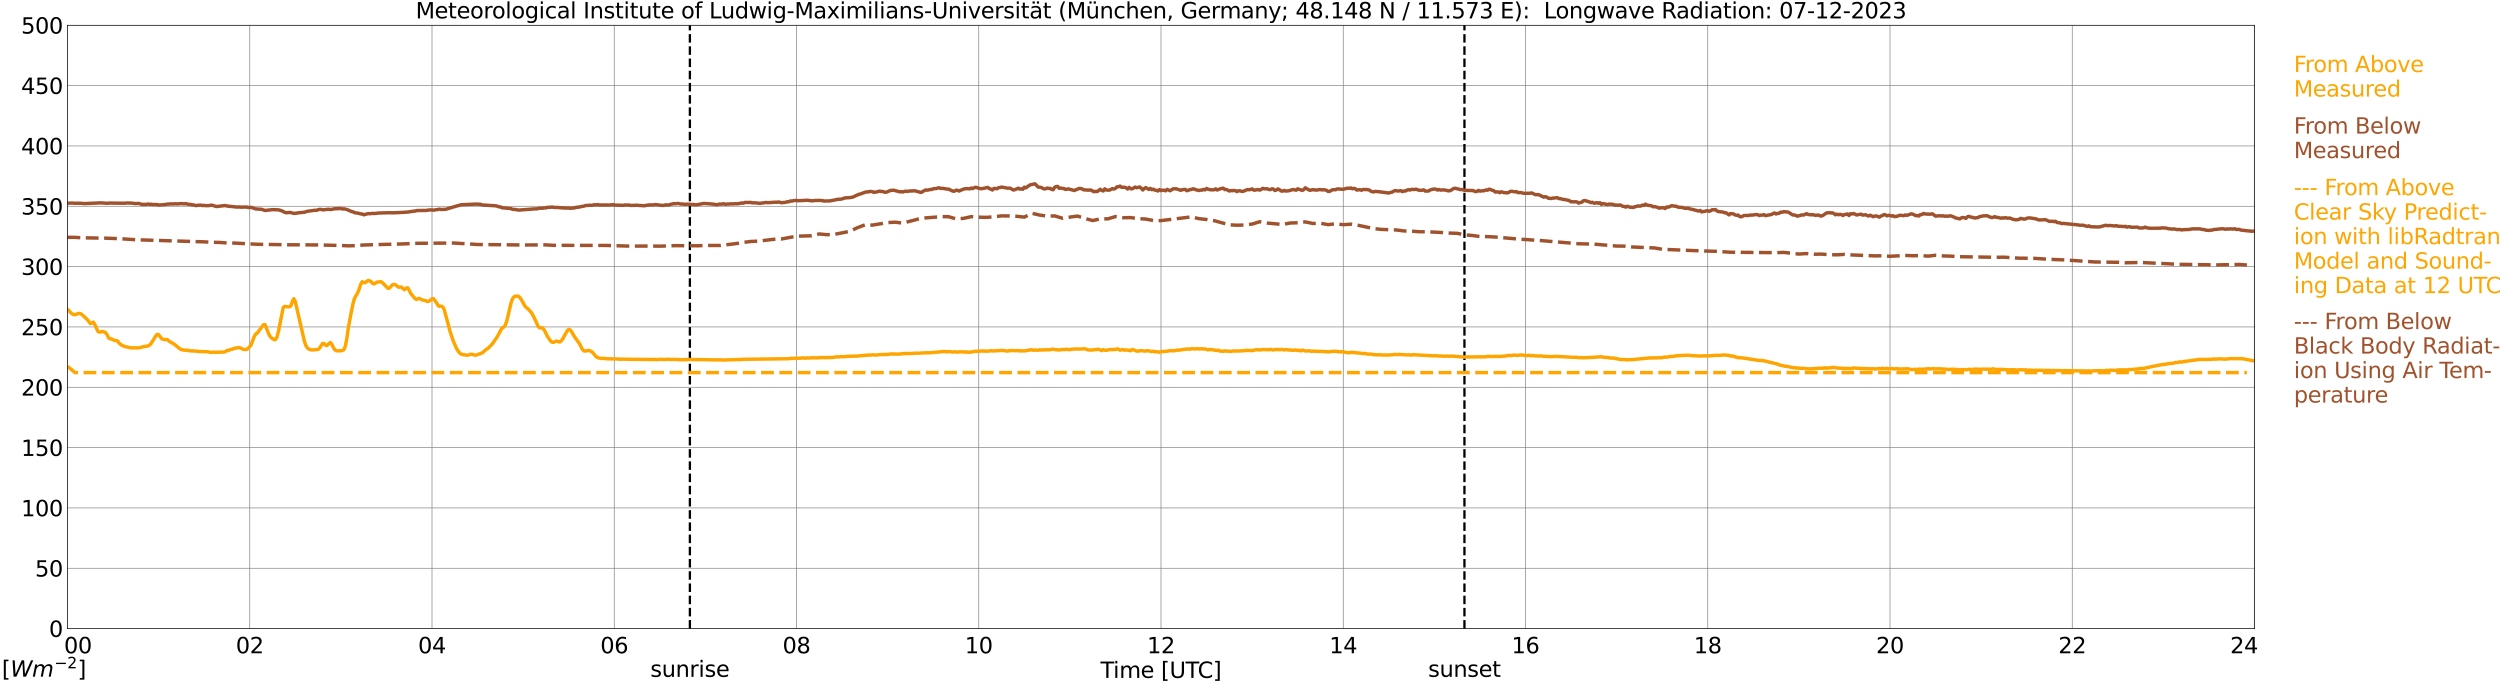 <?xml version="1.0" encoding="utf-8" standalone="no"?>
<!DOCTYPE svg PUBLIC "-//W3C//DTD SVG 1.1//EN"
  "http://www.w3.org/Graphics/SVG/1.1/DTD/svg11.dtd">
<svg xmlns:xlink="http://www.w3.org/1999/xlink" width="1085.4pt" height="296.64pt" viewBox="0 0 1085.4 296.64" xmlns="http://www.w3.org/2000/svg" version="1.1">
 <defs>
  <style type="text/css">*{stroke-linejoin: round; stroke-linecap: butt}</style>
 </defs>
 <g id="figure_1">
  <g id="patch_1">
   <path d="M 0 296.64 
L 1085.4 296.64 
L 1085.4 0 
L 0 0 
z
" style="fill: #ffffff"/>
  </g>
  <g id="axes_1">
   <g id="patch_2">
    <path d="M 29.306 272.909 
L 978.814 272.909 
L 978.814 10.976 
L 29.306 10.976 
z
" style="fill: #ffffff"/>
   </g>
   <g id="patch_3">
    <path d="M 978.814 272.909 
L 978.814 272.909 
L 978.814 10.976 
L 978.814 10.976 
z
" clip-path="url(#p7b16ac800b)" style="fill: #d3d3d3; opacity: 0.25; stroke: #d3d3d3; stroke-linejoin: miter"/>
   </g>
   <g id="matplotlib.axis_1">
    <g id="xtick_1">
     <g id="line2d_1">
      <path d="M 29.306 272.909 
L 29.306 10.976 
" clip-path="url(#p7b16ac800b)" style="fill: none; stroke: #808080; stroke-width: 0.3; stroke-linecap: square"/>
     </g>
     <g id="line2d_2"/>
     <g id="text_1">
      <!--    00 -->
      <g transform="translate(18.733 283.627) scale(0.095 -0.095)">
       <defs>
        <path id="DejaVuSans-20" transform="scale(0.016)"/>
        <path id="DejaVuSans-30" d="M 2034 4250 
Q 1547 4250 1301 3770 
Q 1056 3291 1056 2328 
Q 1056 1369 1301 889 
Q 1547 409 2034 409 
Q 2525 409 2770 889 
Q 3016 1369 3016 2328 
Q 3016 3291 2770 3770 
Q 2525 4250 2034 4250 
z
M 2034 4750 
Q 2819 4750 3233 4129 
Q 3647 3509 3647 2328 
Q 3647 1150 3233 529 
Q 2819 -91 2034 -91 
Q 1250 -91 836 529 
Q 422 1150 422 2328 
Q 422 3509 836 4129 
Q 1250 4750 2034 4750 
z
" transform="scale(0.016)"/>
       </defs>
       <use xlink:href="#DejaVuSans-20"/>
       <use xlink:href="#DejaVuSans-20" transform="translate(31.787 0)"/>
       <use xlink:href="#DejaVuSans-20" transform="translate(63.574 0)"/>
       <use xlink:href="#DejaVuSans-30" transform="translate(95.361 0)"/>
       <use xlink:href="#DejaVuSans-30" transform="translate(158.984 0)"/>
      </g>
     </g>
    </g>
    <g id="xtick_2">
     <g id="line2d_3">
      <path d="M 108.431 272.909 
L 108.431 10.976 
" clip-path="url(#p7b16ac800b)" style="fill: none; stroke: #808080; stroke-width: 0.3; stroke-linecap: square"/>
     </g>
     <g id="line2d_4"/>
     <g id="text_2">
      <!-- 02 -->
      <g transform="translate(102.387 283.627) scale(0.095 -0.095)">
       <defs>
        <path id="DejaVuSans-32" d="M 1228 531 
L 3431 531 
L 3431 0 
L 469 0 
L 469 531 
Q 828 903 1448 1529 
Q 2069 2156 2228 2338 
Q 2531 2678 2651 2914 
Q 2772 3150 2772 3378 
Q 2772 3750 2511 3984 
Q 2250 4219 1831 4219 
Q 1534 4219 1204 4116 
Q 875 4013 500 3803 
L 500 4441 
Q 881 4594 1212 4672 
Q 1544 4750 1819 4750 
Q 2544 4750 2975 4387 
Q 3406 4025 3406 3419 
Q 3406 3131 3298 2873 
Q 3191 2616 2906 2266 
Q 2828 2175 2409 1742 
Q 1991 1309 1228 531 
z
" transform="scale(0.016)"/>
       </defs>
       <use xlink:href="#DejaVuSans-30"/>
       <use xlink:href="#DejaVuSans-32" transform="translate(63.623 0)"/>
      </g>
     </g>
    </g>
    <g id="xtick_3">
     <g id="line2d_5">
      <path d="M 187.557 272.909 
L 187.557 10.976 
" clip-path="url(#p7b16ac800b)" style="fill: none; stroke: #808080; stroke-width: 0.3; stroke-linecap: square"/>
     </g>
     <g id="line2d_6"/>
     <g id="text_3">
      <!-- 04 -->
      <g transform="translate(181.513 283.627) scale(0.095 -0.095)">
       <defs>
        <path id="DejaVuSans-34" d="M 2419 4116 
L 825 1625 
L 2419 1625 
L 2419 4116 
z
M 2253 4666 
L 3047 4666 
L 3047 1625 
L 3713 1625 
L 3713 1100 
L 3047 1100 
L 3047 0 
L 2419 0 
L 2419 1100 
L 313 1100 
L 313 1709 
L 2253 4666 
z
" transform="scale(0.016)"/>
       </defs>
       <use xlink:href="#DejaVuSans-30"/>
       <use xlink:href="#DejaVuSans-34" transform="translate(63.623 0)"/>
      </g>
     </g>
    </g>
    <g id="xtick_4">
     <g id="line2d_7">
      <path d="M 266.683 272.909 
L 266.683 10.976 
" clip-path="url(#p7b16ac800b)" style="fill: none; stroke: #808080; stroke-width: 0.3; stroke-linecap: square"/>
     </g>
     <g id="line2d_8"/>
     <g id="text_4">
      <!-- 06 -->
      <g transform="translate(260.638 283.627) scale(0.095 -0.095)">
       <defs>
        <path id="DejaVuSans-36" d="M 2113 2584 
Q 1688 2584 1439 2293 
Q 1191 2003 1191 1497 
Q 1191 994 1439 701 
Q 1688 409 2113 409 
Q 2538 409 2786 701 
Q 3034 994 3034 1497 
Q 3034 2003 2786 2293 
Q 2538 2584 2113 2584 
z
M 3366 4563 
L 3366 3988 
Q 3128 4100 2886 4159 
Q 2644 4219 2406 4219 
Q 1781 4219 1451 3797 
Q 1122 3375 1075 2522 
Q 1259 2794 1537 2939 
Q 1816 3084 2150 3084 
Q 2853 3084 3261 2657 
Q 3669 2231 3669 1497 
Q 3669 778 3244 343 
Q 2819 -91 2113 -91 
Q 1303 -91 875 529 
Q 447 1150 447 2328 
Q 447 3434 972 4092 
Q 1497 4750 2381 4750 
Q 2619 4750 2861 4703 
Q 3103 4656 3366 4563 
z
" transform="scale(0.016)"/>
       </defs>
       <use xlink:href="#DejaVuSans-30"/>
       <use xlink:href="#DejaVuSans-36" transform="translate(63.623 0)"/>
      </g>
     </g>
    </g>
    <g id="xtick_5">
     <g id="line2d_9">
      <path d="M 345.808 272.909 
L 345.808 10.976 
" clip-path="url(#p7b16ac800b)" style="fill: none; stroke: #808080; stroke-width: 0.3; stroke-linecap: square"/>
     </g>
     <g id="line2d_10"/>
     <g id="text_5">
      <!-- 08 -->
      <g transform="translate(339.764 283.627) scale(0.095 -0.095)">
       <defs>
        <path id="DejaVuSans-38" d="M 2034 2216 
Q 1584 2216 1326 1975 
Q 1069 1734 1069 1313 
Q 1069 891 1326 650 
Q 1584 409 2034 409 
Q 2484 409 2743 651 
Q 3003 894 3003 1313 
Q 3003 1734 2745 1975 
Q 2488 2216 2034 2216 
z
M 1403 2484 
Q 997 2584 770 2862 
Q 544 3141 544 3541 
Q 544 4100 942 4425 
Q 1341 4750 2034 4750 
Q 2731 4750 3128 4425 
Q 3525 4100 3525 3541 
Q 3525 3141 3298 2862 
Q 3072 2584 2669 2484 
Q 3125 2378 3379 2068 
Q 3634 1759 3634 1313 
Q 3634 634 3220 271 
Q 2806 -91 2034 -91 
Q 1263 -91 848 271 
Q 434 634 434 1313 
Q 434 1759 690 2068 
Q 947 2378 1403 2484 
z
M 1172 3481 
Q 1172 3119 1398 2916 
Q 1625 2713 2034 2713 
Q 2441 2713 2670 2916 
Q 2900 3119 2900 3481 
Q 2900 3844 2670 4047 
Q 2441 4250 2034 4250 
Q 1625 4250 1398 4047 
Q 1172 3844 1172 3481 
z
" transform="scale(0.016)"/>
       </defs>
       <use xlink:href="#DejaVuSans-30"/>
       <use xlink:href="#DejaVuSans-38" transform="translate(63.623 0)"/>
      </g>
     </g>
    </g>
    <g id="xtick_6">
     <g id="line2d_11">
      <path d="M 424.934 272.909 
L 424.934 10.976 
" clip-path="url(#p7b16ac800b)" style="fill: none; stroke: #808080; stroke-width: 0.3; stroke-linecap: square"/>
     </g>
     <g id="line2d_12"/>
     <g id="text_6">
      <!-- 10 -->
      <g transform="translate(418.89 283.627) scale(0.095 -0.095)">
       <defs>
        <path id="DejaVuSans-31" d="M 794 531 
L 1825 531 
L 1825 4091 
L 703 3866 
L 703 4441 
L 1819 4666 
L 2450 4666 
L 2450 531 
L 3481 531 
L 3481 0 
L 794 0 
L 794 531 
z
" transform="scale(0.016)"/>
       </defs>
       <use xlink:href="#DejaVuSans-31"/>
       <use xlink:href="#DejaVuSans-30" transform="translate(63.623 0)"/>
      </g>
     </g>
    </g>
    <g id="xtick_7">
     <g id="line2d_13">
      <path d="M 504.06 272.909 
L 504.06 10.976 
" clip-path="url(#p7b16ac800b)" style="fill: none; stroke: #808080; stroke-width: 0.3; stroke-linecap: square"/>
     </g>
     <g id="line2d_14"/>
     <g id="text_7">
      <!-- 12 -->
      <g transform="translate(498.015 283.627) scale(0.095 -0.095)">
       <use xlink:href="#DejaVuSans-31"/>
       <use xlink:href="#DejaVuSans-32" transform="translate(63.623 0)"/>
      </g>
     </g>
    </g>
    <g id="xtick_8">
     <g id="line2d_15">
      <path d="M 583.185 272.909 
L 583.185 10.976 
" clip-path="url(#p7b16ac800b)" style="fill: none; stroke: #808080; stroke-width: 0.3; stroke-linecap: square"/>
     </g>
     <g id="line2d_16"/>
     <g id="text_8">
      <!-- 14 -->
      <g transform="translate(577.141 283.627) scale(0.095 -0.095)">
       <use xlink:href="#DejaVuSans-31"/>
       <use xlink:href="#DejaVuSans-34" transform="translate(63.623 0)"/>
      </g>
     </g>
    </g>
    <g id="xtick_9">
     <g id="line2d_17">
      <path d="M 662.311 272.909 
L 662.311 10.976 
" clip-path="url(#p7b16ac800b)" style="fill: none; stroke: #808080; stroke-width: 0.3; stroke-linecap: square"/>
     </g>
     <g id="line2d_18"/>
     <g id="text_9">
      <!-- 16 -->
      <g transform="translate(656.267 283.627) scale(0.095 -0.095)">
       <use xlink:href="#DejaVuSans-31"/>
       <use xlink:href="#DejaVuSans-36" transform="translate(63.623 0)"/>
      </g>
     </g>
    </g>
    <g id="xtick_10">
     <g id="line2d_19">
      <path d="M 741.437 272.909 
L 741.437 10.976 
" clip-path="url(#p7b16ac800b)" style="fill: none; stroke: #808080; stroke-width: 0.3; stroke-linecap: square"/>
     </g>
     <g id="line2d_20"/>
     <g id="text_10">
      <!-- 18 -->
      <g transform="translate(735.392 283.627) scale(0.095 -0.095)">
       <use xlink:href="#DejaVuSans-31"/>
       <use xlink:href="#DejaVuSans-38" transform="translate(63.623 0)"/>
      </g>
     </g>
    </g>
    <g id="xtick_11">
     <g id="line2d_21">
      <path d="M 820.562 272.909 
L 820.562 10.976 
" clip-path="url(#p7b16ac800b)" style="fill: none; stroke: #808080; stroke-width: 0.3; stroke-linecap: square"/>
     </g>
     <g id="line2d_22"/>
     <g id="text_11">
      <!-- 20 -->
      <g transform="translate(814.518 283.627) scale(0.095 -0.095)">
       <use xlink:href="#DejaVuSans-32"/>
       <use xlink:href="#DejaVuSans-30" transform="translate(63.623 0)"/>
      </g>
     </g>
    </g>
    <g id="xtick_12">
     <g id="line2d_23">
      <path d="M 899.688 272.909 
L 899.688 10.976 
" clip-path="url(#p7b16ac800b)" style="fill: none; stroke: #808080; stroke-width: 0.3; stroke-linecap: square"/>
     </g>
     <g id="line2d_24"/>
     <g id="text_12">
      <!-- 22 -->
      <g transform="translate(893.644 283.627) scale(0.095 -0.095)">
       <use xlink:href="#DejaVuSans-32"/>
       <use xlink:href="#DejaVuSans-32" transform="translate(63.623 0)"/>
      </g>
     </g>
    </g>
    <g id="xtick_13">
     <g id="line2d_25">
      <path d="M 978.814 272.909 
L 978.814 10.976 
" clip-path="url(#p7b16ac800b)" style="fill: none; stroke: #808080; stroke-width: 0.3; stroke-linecap: square"/>
     </g>
     <g id="line2d_26"/>
     <g id="text_13">
      <!-- 24    -->
      <g transform="translate(968.241 283.627) scale(0.095 -0.095)">
       <use xlink:href="#DejaVuSans-32"/>
       <use xlink:href="#DejaVuSans-34" transform="translate(63.623 0)"/>
       <use xlink:href="#DejaVuSans-20" transform="translate(127.246 0)"/>
       <use xlink:href="#DejaVuSans-20" transform="translate(159.033 0)"/>
       <use xlink:href="#DejaVuSans-20" transform="translate(190.82 0)"/>
      </g>
     </g>
    </g>
    <g id="text_14">
     <!-- Time [UTC] -->
     <g transform="translate(477.806 294.322) scale(0.095 -0.095)">
      <defs>
       <path id="DejaVuSans-54" d="M -19 4666 
L 3928 4666 
L 3928 4134 
L 2272 4134 
L 2272 0 
L 1638 0 
L 1638 4134 
L -19 4134 
L -19 4666 
z
" transform="scale(0.016)"/>
       <path id="DejaVuSans-69" d="M 603 3500 
L 1178 3500 
L 1178 0 
L 603 0 
L 603 3500 
z
M 603 4863 
L 1178 4863 
L 1178 4134 
L 603 4134 
L 603 4863 
z
" transform="scale(0.016)"/>
       <path id="DejaVuSans-6d" d="M 3328 2828 
Q 3544 3216 3844 3400 
Q 4144 3584 4550 3584 
Q 5097 3584 5394 3201 
Q 5691 2819 5691 2113 
L 5691 0 
L 5113 0 
L 5113 2094 
Q 5113 2597 4934 2840 
Q 4756 3084 4391 3084 
Q 3944 3084 3684 2787 
Q 3425 2491 3425 1978 
L 3425 0 
L 2847 0 
L 2847 2094 
Q 2847 2600 2669 2842 
Q 2491 3084 2119 3084 
Q 1678 3084 1418 2786 
Q 1159 2488 1159 1978 
L 1159 0 
L 581 0 
L 581 3500 
L 1159 3500 
L 1159 2956 
Q 1356 3278 1631 3431 
Q 1906 3584 2284 3584 
Q 2666 3584 2933 3390 
Q 3200 3197 3328 2828 
z
" transform="scale(0.016)"/>
       <path id="DejaVuSans-65" d="M 3597 1894 
L 3597 1613 
L 953 1613 
Q 991 1019 1311 708 
Q 1631 397 2203 397 
Q 2534 397 2845 478 
Q 3156 559 3463 722 
L 3463 178 
Q 3153 47 2828 -22 
Q 2503 -91 2169 -91 
Q 1331 -91 842 396 
Q 353 884 353 1716 
Q 353 2575 817 3079 
Q 1281 3584 2069 3584 
Q 2775 3584 3186 3129 
Q 3597 2675 3597 1894 
z
M 3022 2063 
Q 3016 2534 2758 2815 
Q 2500 3097 2075 3097 
Q 1594 3097 1305 2825 
Q 1016 2553 972 2059 
L 3022 2063 
z
" transform="scale(0.016)"/>
       <path id="DejaVuSans-5b" d="M 550 4863 
L 1875 4863 
L 1875 4416 
L 1125 4416 
L 1125 -397 
L 1875 -397 
L 1875 -844 
L 550 -844 
L 550 4863 
z
" transform="scale(0.016)"/>
       <path id="DejaVuSans-55" d="M 556 4666 
L 1191 4666 
L 1191 1831 
Q 1191 1081 1462 751 
Q 1734 422 2344 422 
Q 2950 422 3222 751 
Q 3494 1081 3494 1831 
L 3494 4666 
L 4128 4666 
L 4128 1753 
Q 4128 841 3676 375 
Q 3225 -91 2344 -91 
Q 1459 -91 1007 375 
Q 556 841 556 1753 
L 556 4666 
z
" transform="scale(0.016)"/>
       <path id="DejaVuSans-43" d="M 4122 4306 
L 4122 3641 
Q 3803 3938 3442 4084 
Q 3081 4231 2675 4231 
Q 1875 4231 1450 3742 
Q 1025 3253 1025 2328 
Q 1025 1406 1450 917 
Q 1875 428 2675 428 
Q 3081 428 3442 575 
Q 3803 722 4122 1019 
L 4122 359 
Q 3791 134 3420 21 
Q 3050 -91 2638 -91 
Q 1578 -91 968 557 
Q 359 1206 359 2328 
Q 359 3453 968 4101 
Q 1578 4750 2638 4750 
Q 3056 4750 3426 4639 
Q 3797 4528 4122 4306 
z
" transform="scale(0.016)"/>
       <path id="DejaVuSans-5d" d="M 1947 4863 
L 1947 -844 
L 622 -844 
L 622 -397 
L 1369 -397 
L 1369 4416 
L 622 4416 
L 622 4863 
L 1947 4863 
z
" transform="scale(0.016)"/>
      </defs>
      <use xlink:href="#DejaVuSans-54"/>
      <use xlink:href="#DejaVuSans-69" transform="translate(57.959 0)"/>
      <use xlink:href="#DejaVuSans-6d" transform="translate(85.742 0)"/>
      <use xlink:href="#DejaVuSans-65" transform="translate(183.154 0)"/>
      <use xlink:href="#DejaVuSans-20" transform="translate(244.678 0)"/>
      <use xlink:href="#DejaVuSans-5b" transform="translate(276.465 0)"/>
      <use xlink:href="#DejaVuSans-55" transform="translate(315.479 0)"/>
      <use xlink:href="#DejaVuSans-54" transform="translate(388.672 0)"/>
      <use xlink:href="#DejaVuSans-43" transform="translate(443.881 0)"/>
      <use xlink:href="#DejaVuSans-5d" transform="translate(513.705 0)"/>
     </g>
    </g>
   </g>
   <g id="matplotlib.axis_2">
    <g id="ytick_1">
     <g id="line2d_27">
      <path d="M 29.306 272.909 
L 978.814 272.909 
" clip-path="url(#p7b16ac800b)" style="fill: none; stroke: #808080; stroke-width: 0.3; stroke-linecap: square"/>
     </g>
     <g id="line2d_28"/>
     <g id="text_15">
      <!-- 0 -->
      <g transform="translate(21.261 276.518) scale(0.095 -0.095)">
       <use xlink:href="#DejaVuSans-30"/>
      </g>
     </g>
    </g>
    <g id="ytick_2">
     <g id="line2d_29">
      <path d="M 29.306 246.715 
L 978.814 246.715 
" clip-path="url(#p7b16ac800b)" style="fill: none; stroke: #808080; stroke-width: 0.3; stroke-linecap: square"/>
     </g>
     <g id="line2d_30"/>
     <g id="text_16">
      <!-- 50 -->
      <g transform="translate(15.217 250.325) scale(0.095 -0.095)">
       <defs>
        <path id="DejaVuSans-35" d="M 691 4666 
L 3169 4666 
L 3169 4134 
L 1269 4134 
L 1269 2991 
Q 1406 3038 1543 3061 
Q 1681 3084 1819 3084 
Q 2600 3084 3056 2656 
Q 3513 2228 3513 1497 
Q 3513 744 3044 326 
Q 2575 -91 1722 -91 
Q 1428 -91 1123 -41 
Q 819 9 494 109 
L 494 744 
Q 775 591 1075 516 
Q 1375 441 1709 441 
Q 2250 441 2565 725 
Q 2881 1009 2881 1497 
Q 2881 1984 2565 2268 
Q 2250 2553 1709 2553 
Q 1456 2553 1204 2497 
Q 953 2441 691 2322 
L 691 4666 
z
" transform="scale(0.016)"/>
       </defs>
       <use xlink:href="#DejaVuSans-35"/>
       <use xlink:href="#DejaVuSans-30" transform="translate(63.623 0)"/>
      </g>
     </g>
    </g>
    <g id="ytick_3">
     <g id="line2d_31">
      <path d="M 29.306 220.522 
L 978.814 220.522 
" clip-path="url(#p7b16ac800b)" style="fill: none; stroke: #808080; stroke-width: 0.3; stroke-linecap: square"/>
     </g>
     <g id="line2d_32"/>
     <g id="text_17">
      <!-- 100 -->
      <g transform="translate(9.173 224.131) scale(0.095 -0.095)">
       <use xlink:href="#DejaVuSans-31"/>
       <use xlink:href="#DejaVuSans-30" transform="translate(63.623 0)"/>
       <use xlink:href="#DejaVuSans-30" transform="translate(127.246 0)"/>
      </g>
     </g>
    </g>
    <g id="ytick_4">
     <g id="line2d_33">
      <path d="M 29.306 194.329 
L 978.814 194.329 
" clip-path="url(#p7b16ac800b)" style="fill: none; stroke: #808080; stroke-width: 0.3; stroke-linecap: square"/>
     </g>
     <g id="line2d_34"/>
     <g id="text_18">
      <!-- 150 -->
      <g transform="translate(9.173 197.938) scale(0.095 -0.095)">
       <use xlink:href="#DejaVuSans-31"/>
       <use xlink:href="#DejaVuSans-35" transform="translate(63.623 0)"/>
       <use xlink:href="#DejaVuSans-30" transform="translate(127.246 0)"/>
      </g>
     </g>
    </g>
    <g id="ytick_5">
     <g id="line2d_35">
      <path d="M 29.306 168.136 
L 978.814 168.136 
" clip-path="url(#p7b16ac800b)" style="fill: none; stroke: #808080; stroke-width: 0.3; stroke-linecap: square"/>
     </g>
     <g id="line2d_36"/>
     <g id="text_19">
      <!-- 200 -->
      <g transform="translate(9.173 171.745) scale(0.095 -0.095)">
       <use xlink:href="#DejaVuSans-32"/>
       <use xlink:href="#DejaVuSans-30" transform="translate(63.623 0)"/>
       <use xlink:href="#DejaVuSans-30" transform="translate(127.246 0)"/>
      </g>
     </g>
    </g>
    <g id="ytick_6">
     <g id="line2d_37">
      <path d="M 29.306 141.942 
L 978.814 141.942 
" clip-path="url(#p7b16ac800b)" style="fill: none; stroke: #808080; stroke-width: 0.3; stroke-linecap: square"/>
     </g>
     <g id="line2d_38"/>
     <g id="text_20">
      <!-- 250 -->
      <g transform="translate(9.173 145.551) scale(0.095 -0.095)">
       <use xlink:href="#DejaVuSans-32"/>
       <use xlink:href="#DejaVuSans-35" transform="translate(63.623 0)"/>
       <use xlink:href="#DejaVuSans-30" transform="translate(127.246 0)"/>
      </g>
     </g>
    </g>
    <g id="ytick_7">
     <g id="line2d_39">
      <path d="M 29.306 115.749 
L 978.814 115.749 
" clip-path="url(#p7b16ac800b)" style="fill: none; stroke: #808080; stroke-width: 0.3; stroke-linecap: square"/>
     </g>
     <g id="line2d_40"/>
     <g id="text_21">
      <!-- 300 -->
      <g transform="translate(9.173 119.358) scale(0.095 -0.095)">
       <defs>
        <path id="DejaVuSans-33" d="M 2597 2516 
Q 3050 2419 3304 2112 
Q 3559 1806 3559 1356 
Q 3559 666 3084 287 
Q 2609 -91 1734 -91 
Q 1441 -91 1130 -33 
Q 819 25 488 141 
L 488 750 
Q 750 597 1062 519 
Q 1375 441 1716 441 
Q 2309 441 2620 675 
Q 2931 909 2931 1356 
Q 2931 1769 2642 2001 
Q 2353 2234 1838 2234 
L 1294 2234 
L 1294 2753 
L 1863 2753 
Q 2328 2753 2575 2939 
Q 2822 3125 2822 3475 
Q 2822 3834 2567 4026 
Q 2313 4219 1838 4219 
Q 1578 4219 1281 4162 
Q 984 4106 628 3988 
L 628 4550 
Q 988 4650 1302 4700 
Q 1616 4750 1894 4750 
Q 2613 4750 3031 4423 
Q 3450 4097 3450 3541 
Q 3450 3153 3228 2886 
Q 3006 2619 2597 2516 
z
" transform="scale(0.016)"/>
       </defs>
       <use xlink:href="#DejaVuSans-33"/>
       <use xlink:href="#DejaVuSans-30" transform="translate(63.623 0)"/>
       <use xlink:href="#DejaVuSans-30" transform="translate(127.246 0)"/>
      </g>
     </g>
    </g>
    <g id="ytick_8">
     <g id="line2d_41">
      <path d="M 29.306 89.556 
L 978.814 89.556 
" clip-path="url(#p7b16ac800b)" style="fill: none; stroke: #808080; stroke-width: 0.3; stroke-linecap: square"/>
     </g>
     <g id="line2d_42"/>
     <g id="text_22">
      <!-- 350 -->
      <g transform="translate(9.173 93.165) scale(0.095 -0.095)">
       <use xlink:href="#DejaVuSans-33"/>
       <use xlink:href="#DejaVuSans-35" transform="translate(63.623 0)"/>
       <use xlink:href="#DejaVuSans-30" transform="translate(127.246 0)"/>
      </g>
     </g>
    </g>
    <g id="ytick_9">
     <g id="line2d_43">
      <path d="M 29.306 63.362 
L 978.814 63.362 
" clip-path="url(#p7b16ac800b)" style="fill: none; stroke: #808080; stroke-width: 0.3; stroke-linecap: square"/>
     </g>
     <g id="line2d_44"/>
     <g id="text_23">
      <!-- 400 -->
      <g transform="translate(9.173 66.972) scale(0.095 -0.095)">
       <use xlink:href="#DejaVuSans-34"/>
       <use xlink:href="#DejaVuSans-30" transform="translate(63.623 0)"/>
       <use xlink:href="#DejaVuSans-30" transform="translate(127.246 0)"/>
      </g>
     </g>
    </g>
    <g id="ytick_10">
     <g id="line2d_45">
      <path d="M 29.306 37.169 
L 978.814 37.169 
" clip-path="url(#p7b16ac800b)" style="fill: none; stroke: #808080; stroke-width: 0.3; stroke-linecap: square"/>
     </g>
     <g id="line2d_46"/>
     <g id="text_24">
      <!-- 450 -->
      <g transform="translate(9.173 40.778) scale(0.095 -0.095)">
       <use xlink:href="#DejaVuSans-34"/>
       <use xlink:href="#DejaVuSans-35" transform="translate(63.623 0)"/>
       <use xlink:href="#DejaVuSans-30" transform="translate(127.246 0)"/>
      </g>
     </g>
    </g>
    <g id="ytick_11">
     <g id="line2d_47">
      <path d="M 29.306 10.976 
L 978.814 10.976 
" clip-path="url(#p7b16ac800b)" style="fill: none; stroke: #808080; stroke-width: 0.3; stroke-linecap: square"/>
     </g>
     <g id="line2d_48"/>
     <g id="text_25">
      <!-- 500 -->
      <g transform="translate(9.173 14.585) scale(0.095 -0.095)">
       <use xlink:href="#DejaVuSans-35"/>
       <use xlink:href="#DejaVuSans-30" transform="translate(63.623 0)"/>
       <use xlink:href="#DejaVuSans-30" transform="translate(127.246 0)"/>
      </g>
     </g>
    </g>
   </g>
   <g id="line2d_49">
    <path d="M 299.52 272.909 
L 299.52 10.976 
" clip-path="url(#p7b16ac800b)" style="fill: none; stroke-dasharray: 3.7,1.6; stroke-dashoffset: 0; stroke: #000000"/>
   </g>
   <g id="line2d_50">
    <path d="M 635.804 272.909 
L 635.804 10.976 
" clip-path="url(#p7b16ac800b)" style="fill: none; stroke-dasharray: 3.7,1.6; stroke-dashoffset: 0; stroke: #000000"/>
   </g>
   <g id="line2d_51">
    <path d="M 29.306 134.357 
L 29.965 134.896 
L 30.625 135.677 
L 31.284 136.227 
L 31.943 136.573 
L 32.603 136.672 
L 33.921 136.106 
L 34.581 136.091 
L 35.24 136.316 
L 37.218 138.076 
L 38.537 139.522 
L 39.197 140.47 
L 39.856 140.329 
L 40.515 139.836 
L 41.175 140.915 
L 42.493 143.854 
L 43.153 144.205 
L 44.472 143.928 
L 45.131 144.09 
L 45.79 144.373 
L 46.45 145.274 
L 47.109 146.62 
L 47.768 147.129 
L 48.428 147.155 
L 49.747 147.836 
L 50.406 147.841 
L 51.065 148.051 
L 51.725 149.014 
L 53.043 149.994 
L 54.362 150.502 
L 56.34 150.916 
L 57 151.068 
L 57.659 150.984 
L 58.319 151.052 
L 58.978 150.963 
L 59.637 151.063 
L 60.297 151.01 
L 62.934 150.376 
L 63.594 150.35 
L 64.253 150.177 
L 64.912 149.847 
L 65.572 149.166 
L 67.55 146.013 
L 68.209 145.169 
L 68.869 145.29 
L 70.187 147.071 
L 71.506 147.469 
L 72.166 147.359 
L 72.825 147.569 
L 73.484 148.197 
L 75.462 149.297 
L 78.1 151.424 
L 78.759 151.78 
L 80.078 152.063 
L 80.737 151.995 
L 82.056 152.22 
L 82.716 152.357 
L 83.375 152.278 
L 84.034 152.414 
L 85.353 152.441 
L 86.672 152.634 
L 89.969 152.681 
L 91.288 152.964 
L 91.947 153.022 
L 92.606 152.896 
L 93.925 152.959 
L 97.222 152.839 
L 97.881 152.655 
L 98.541 152.179 
L 99.2 152.168 
L 99.86 151.807 
L 101.178 151.503 
L 101.838 151.162 
L 102.497 151.152 
L 103.156 150.963 
L 103.816 150.916 
L 104.475 151.099 
L 105.794 151.749 
L 107.113 151.723 
L 107.772 151.168 
L 108.431 150.466 
L 109.091 149.58 
L 110.41 146.028 
L 111.069 144.97 
L 111.728 144.567 
L 114.366 140.989 
L 115.025 140.9 
L 116.344 144.153 
L 117.003 145.698 
L 117.663 146.531 
L 118.982 147.464 
L 119.641 147.396 
L 120.3 146.201 
L 120.96 143.603 
L 122.938 133.592 
L 123.597 133.016 
L 125.575 133.257 
L 126.235 132.879 
L 126.894 130.999 
L 127.553 129.684 
L 128.213 130.972 
L 132.169 148.213 
L 132.829 150.067 
L 133.488 151.12 
L 134.147 151.602 
L 134.807 151.838 
L 135.466 151.948 
L 138.104 151.712 
L 138.763 151.089 
L 140.082 149.077 
L 140.741 149.234 
L 141.4 149.968 
L 142.06 149.957 
L 142.719 149.229 
L 143.379 148.7 
L 144.038 149.434 
L 144.697 150.775 
L 145.357 151.838 
L 146.016 152.304 
L 147.994 152.304 
L 148.654 152.152 
L 149.313 151.812 
L 149.972 150.136 
L 150.632 146.615 
L 151.291 141.984 
L 152.61 134.938 
L 153.269 131.784 
L 153.929 129.479 
L 155.247 127.185 
L 155.907 125.592 
L 156.566 123.534 
L 157.226 122.334 
L 157.885 122.643 
L 158.544 122.737 
L 159.204 122.172 
L 159.863 121.768 
L 160.523 121.931 
L 161.182 122.329 
L 161.841 123.109 
L 162.501 123.209 
L 163.819 122.439 
L 164.479 122.418 
L 165.138 122.271 
L 165.798 122.475 
L 168.435 125.199 
L 169.094 125.079 
L 170.413 123.591 
L 171.073 123.471 
L 171.732 123.691 
L 173.051 124.712 
L 173.71 124.608 
L 174.37 124.655 
L 175.029 125.388 
L 175.688 125.802 
L 176.348 125.063 
L 177.007 124.969 
L 177.666 126.001 
L 178.326 127.421 
L 180.304 129.789 
L 180.963 129.993 
L 181.623 129.563 
L 182.282 129.673 
L 182.941 130.092 
L 184.26 130.459 
L 184.92 130.58 
L 185.579 130.931 
L 186.238 130.794 
L 187.557 129.72 
L 188.216 129.694 
L 188.876 130.517 
L 190.195 132.607 
L 190.854 133.037 
L 191.513 132.89 
L 192.173 133.162 
L 192.832 134.325 
L 194.151 139.223 
L 195.47 144.184 
L 196.788 148.035 
L 198.107 151.099 
L 198.767 152.21 
L 199.426 153.074 
L 200.085 153.661 
L 200.745 153.949 
L 202.063 154.096 
L 202.723 154.222 
L 203.382 154.127 
L 204.042 153.881 
L 204.701 153.766 
L 206.02 154.159 
L 206.679 154.185 
L 209.317 153.242 
L 211.295 151.56 
L 211.954 151.199 
L 213.932 149.098 
L 215.91 146.159 
L 217.889 142.487 
L 218.548 142.152 
L 219.207 141.476 
L 219.867 139.836 
L 220.526 137.301 
L 221.845 131.549 
L 222.504 129.741 
L 223.164 128.861 
L 223.823 128.578 
L 224.482 128.521 
L 225.142 128.683 
L 225.801 129.28 
L 226.461 130.27 
L 227.779 132.701 
L 228.439 133.471 
L 229.098 133.959 
L 230.417 135.383 
L 231.076 136.326 
L 232.395 138.914 
L 233.714 141.895 
L 234.373 142.361 
L 235.033 142.33 
L 235.692 142.518 
L 236.351 143.378 
L 237.67 146.044 
L 238.989 147.988 
L 239.648 148.559 
L 240.308 148.616 
L 241.626 148.077 
L 242.945 148.485 
L 243.604 148.077 
L 244.264 147.191 
L 246.242 143.671 
L 246.901 142.969 
L 247.561 143.252 
L 248.22 144.137 
L 249.539 146.379 
L 251.517 149.098 
L 252.836 151.649 
L 253.495 152.341 
L 254.155 152.435 
L 254.814 152.22 
L 255.473 152.173 
L 256.133 152.289 
L 256.792 152.64 
L 257.451 153.169 
L 258.77 154.845 
L 259.43 155.259 
L 260.748 155.589 
L 262.726 155.636 
L 263.386 155.762 
L 268.002 155.861 
L 269.32 155.961 
L 270.639 155.914 
L 271.958 155.971 
L 285.805 156.113 
L 287.124 155.966 
L 288.442 156.134 
L 289.102 155.992 
L 289.761 156.05 
L 290.42 155.956 
L 291.08 156.081 
L 293.717 156.039 
L 294.377 156.191 
L 295.036 156.081 
L 295.696 156.207 
L 297.014 156.16 
L 299.652 156.071 
L 300.971 156.108 
L 306.905 156.17 
L 308.224 156.223 
L 311.521 156.249 
L 312.839 156.244 
L 313.499 156.317 
L 315.477 156.254 
L 316.796 156.218 
L 318.114 156.218 
L 318.774 156.218 
L 319.433 156.102 
L 321.411 156.118 
L 322.73 155.987 
L 326.686 155.945 
L 342.512 155.741 
L 343.171 155.563 
L 343.83 155.657 
L 344.49 155.531 
L 345.149 155.605 
L 349.105 155.4 
L 349.765 155.531 
L 350.424 155.39 
L 351.743 155.437 
L 352.402 155.317 
L 354.38 155.385 
L 357.018 155.217 
L 358.337 155.28 
L 360.315 155.227 
L 360.974 155.254 
L 362.293 155.086 
L 363.612 154.856 
L 364.271 155.013 
L 364.93 154.856 
L 366.909 154.866 
L 367.568 154.719 
L 372.184 154.604 
L 374.162 154.368 
L 376.14 154.258 
L 376.799 154.143 
L 377.459 154.195 
L 378.777 154.075 
L 380.756 154.138 
L 382.074 153.939 
L 383.393 153.934 
L 384.712 153.881 
L 385.371 153.928 
L 386.69 153.677 
L 389.987 153.734 
L 390.646 153.729 
L 391.965 153.52 
L 393.284 153.509 
L 393.943 153.441 
L 394.603 153.525 
L 397.899 153.315 
L 398.559 153.378 
L 401.196 153.2 
L 403.834 153.153 
L 409.768 152.598 
L 411.087 152.734 
L 411.746 152.65 
L 413.725 152.844 
L 414.384 152.702 
L 415.703 152.902 
L 416.362 152.771 
L 418.34 152.76 
L 419 152.896 
L 419.659 152.76 
L 420.318 152.943 
L 422.297 152.781 
L 422.956 152.556 
L 424.934 152.498 
L 426.253 152.378 
L 427.572 152.43 
L 428.89 152.482 
L 430.209 152.252 
L 430.869 152.388 
L 432.847 152.236 
L 433.506 152.289 
L 434.165 152.137 
L 436.144 152.226 
L 437.462 152.446 
L 438.122 152.236 
L 438.781 152.257 
L 439.44 152.142 
L 440.759 152.262 
L 442.078 152.194 
L 442.737 152.372 
L 443.397 152.299 
L 444.716 152.357 
L 447.353 151.911 
L 448.012 151.88 
L 448.672 152.074 
L 449.331 151.985 
L 450.65 152.053 
L 451.309 151.922 
L 451.969 151.959 
L 452.628 151.849 
L 453.287 151.98 
L 453.947 151.838 
L 455.266 151.901 
L 457.244 151.581 
L 457.903 151.78 
L 459.222 151.896 
L 459.881 151.953 
L 461.2 151.733 
L 462.519 151.754 
L 463.178 151.634 
L 464.497 151.849 
L 465.156 151.618 
L 467.134 151.503 
L 468.453 151.55 
L 469.772 151.498 
L 471.091 151.424 
L 472.409 151.953 
L 474.388 151.943 
L 477.025 151.629 
L 478.344 152.241 
L 479.003 151.796 
L 479.663 152.058 
L 480.322 152.1 
L 481.641 151.791 
L 482.3 151.739 
L 482.96 151.833 
L 483.619 151.718 
L 484.278 151.754 
L 484.938 151.482 
L 485.597 151.592 
L 486.256 152.027 
L 487.575 151.744 
L 488.235 152.069 
L 488.894 151.922 
L 490.213 152.137 
L 490.872 152.257 
L 491.532 151.749 
L 492.191 151.901 
L 493.51 152.43 
L 494.169 152.451 
L 494.828 152.262 
L 496.147 152.289 
L 496.807 152.441 
L 498.125 152.268 
L 498.785 152.325 
L 499.444 152.551 
L 500.103 152.613 
L 500.763 152.482 
L 501.422 152.729 
L 502.741 152.75 
L 503.4 152.938 
L 504.06 152.681 
L 506.697 152.482 
L 508.016 152.205 
L 508.675 152.299 
L 509.994 152.247 
L 511.313 151.969 
L 511.972 152.032 
L 513.95 151.702 
L 515.929 151.492 
L 516.588 151.644 
L 517.247 151.398 
L 519.226 151.498 
L 519.885 151.33 
L 520.544 151.539 
L 521.863 151.414 
L 522.522 151.545 
L 523.182 151.498 
L 524.501 151.932 
L 525.16 151.712 
L 527.138 151.953 
L 527.797 152.152 
L 529.116 152.095 
L 529.776 152.493 
L 530.435 152.42 
L 531.094 152.571 
L 531.754 152.299 
L 532.413 152.493 
L 533.073 152.414 
L 534.391 152.608 
L 535.051 152.393 
L 536.369 152.404 
L 538.348 152.362 
L 539.666 152.273 
L 540.326 152.289 
L 540.985 152.09 
L 543.623 152.22 
L 545.601 151.796 
L 546.919 151.948 
L 548.238 151.759 
L 550.876 151.849 
L 551.535 151.686 
L 552.854 151.969 
L 553.513 151.775 
L 554.832 151.728 
L 555.491 151.838 
L 556.151 151.707 
L 556.81 151.733 
L 557.47 151.943 
L 558.129 151.812 
L 558.788 151.817 
L 559.448 151.98 
L 560.107 151.953 
L 561.426 152.09 
L 562.745 151.953 
L 563.404 152.184 
L 564.063 152.069 
L 564.723 152.351 
L 565.382 151.98 
L 566.701 152.372 
L 568.679 152.32 
L 569.338 152.556 
L 569.998 152.42 
L 571.317 152.535 
L 573.954 152.587 
L 575.273 152.666 
L 575.932 152.755 
L 576.592 152.661 
L 577.251 152.828 
L 577.91 152.571 
L 579.889 152.53 
L 581.867 152.792 
L 582.526 152.65 
L 583.185 152.849 
L 583.845 152.875 
L 585.164 153.148 
L 585.823 153.158 
L 587.142 152.896 
L 587.801 153.137 
L 588.46 153.064 
L 589.779 153.305 
L 590.439 153.279 
L 591.098 153.446 
L 593.076 153.509 
L 593.736 153.724 
L 595.714 153.771 
L 596.373 154.023 
L 597.032 153.991 
L 597.692 154.085 
L 598.351 154.017 
L 599.67 154.096 
L 602.967 154.164 
L 603.626 154.044 
L 604.286 154.065 
L 605.604 153.871 
L 606.923 153.965 
L 607.582 153.844 
L 608.242 153.975 
L 608.901 153.928 
L 610.22 154.07 
L 612.198 154.065 
L 612.858 154.19 
L 613.517 154.002 
L 622.089 154.478 
L 624.067 154.478 
L 624.726 154.573 
L 625.386 154.541 
L 626.705 154.646 
L 628.683 154.62 
L 629.342 154.719 
L 630.001 154.599 
L 635.276 154.992 
L 645.167 154.908 
L 645.827 154.73 
L 646.486 154.683 
L 647.145 154.793 
L 649.783 154.725 
L 650.442 154.787 
L 652.42 154.672 
L 653.739 154.557 
L 654.399 154.368 
L 656.377 154.353 
L 657.036 154.18 
L 657.695 154.175 
L 658.355 154.311 
L 660.333 154.122 
L 661.652 154.232 
L 662.97 154.447 
L 663.63 154.232 
L 664.949 154.426 
L 665.608 154.342 
L 666.267 154.51 
L 668.246 154.557 
L 669.564 154.583 
L 670.224 154.73 
L 671.542 154.714 
L 673.521 154.866 
L 674.18 154.777 
L 674.839 154.808 
L 675.499 154.704 
L 683.411 155.159 
L 684.071 155.112 
L 686.049 155.317 
L 686.708 155.243 
L 687.368 155.353 
L 689.346 155.243 
L 691.324 155.159 
L 693.302 155.028 
L 693.961 154.924 
L 694.621 154.966 
L 695.28 154.887 
L 696.599 155.159 
L 697.918 155.212 
L 699.236 155.448 
L 700.555 155.463 
L 703.852 156.149 
L 705.171 156.055 
L 706.49 156.249 
L 707.149 156.149 
L 708.468 156.16 
L 716.38 155.385 
L 717.699 155.411 
L 718.358 155.338 
L 719.018 155.416 
L 720.337 155.28 
L 720.996 155.348 
L 722.315 155.138 
L 722.974 155.007 
L 723.633 155.097 
L 724.952 154.798 
L 726.271 154.761 
L 727.59 154.499 
L 732.205 154.243 
L 733.524 154.243 
L 734.184 154.4 
L 736.821 154.489 
L 737.48 154.583 
L 740.777 154.473 
L 741.437 154.541 
L 745.393 154.258 
L 746.052 154.326 
L 748.69 154.106 
L 750.668 154.316 
L 751.327 154.63 
L 751.987 154.473 
L 752.646 154.756 
L 753.306 154.845 
L 753.965 155.227 
L 754.624 155.17 
L 755.284 155.379 
L 755.943 155.306 
L 759.899 155.909 
L 763.856 156.521 
L 765.174 156.527 
L 767.153 156.925 
L 768.471 157.328 
L 769.131 157.407 
L 769.79 157.637 
L 771.109 157.889 
L 773.087 158.591 
L 774.406 158.832 
L 775.065 159.031 
L 775.725 159.057 
L 778.362 159.597 
L 782.318 159.948 
L 782.978 159.864 
L 784.296 160.162 
L 784.956 160.068 
L 785.615 160.178 
L 790.231 159.832 
L 790.89 159.9 
L 791.55 159.843 
L 792.209 159.654 
L 792.868 159.853 
L 796.165 159.487 
L 797.484 159.754 
L 799.462 159.858 
L 800.122 160.01 
L 800.781 159.916 
L 803.419 160.031 
L 804.737 159.775 
L 806.056 159.864 
L 810.012 160.052 
L 810.672 160.005 
L 811.331 160.12 
L 813.309 160.078 
L 813.969 160.215 
L 815.947 160.026 
L 816.606 160.126 
L 817.265 159.864 
L 817.925 160.12 
L 819.244 159.932 
L 819.903 160.162 
L 820.562 159.958 
L 821.881 160.099 
L 822.541 160.173 
L 823.2 160.042 
L 824.519 160.204 
L 828.475 160.115 
L 829.134 160.351 
L 830.453 160.45 
L 831.112 160.351 
L 832.431 160.372 
L 833.091 160.257 
L 835.069 160.325 
L 835.728 160.162 
L 836.388 160.278 
L 837.047 160.005 
L 837.706 160.209 
L 839.684 160.047 
L 840.344 160.168 
L 841.663 160.11 
L 842.981 160.168 
L 846.278 160.424 
L 847.597 160.293 
L 850.235 160.471 
L 850.894 160.644 
L 851.553 160.466 
L 854.191 160.487 
L 854.85 160.346 
L 856.169 160.377 
L 856.828 160.398 
L 857.488 160.22 
L 859.466 160.356 
L 860.785 160.262 
L 864.741 160.314 
L 865.4 160.105 
L 866.06 160.372 
L 868.697 160.372 
L 871.994 160.56 
L 873.972 160.529 
L 874.632 160.513 
L 875.291 160.707 
L 876.61 160.545 
L 877.929 160.555 
L 879.907 160.592 
L 880.566 160.749 
L 881.225 160.676 
L 883.204 160.843 
L 883.863 160.739 
L 887.819 160.828 
L 906.282 161.063 
L 906.941 161.006 
L 907.601 161.121 
L 908.919 161.011 
L 912.216 160.932 
L 912.876 161.021 
L 914.854 160.801 
L 915.513 160.833 
L 916.173 160.707 
L 917.491 160.791 
L 918.151 160.833 
L 920.129 160.56 
L 922.107 160.623 
L 922.766 160.55 
L 923.426 160.686 
L 924.085 160.419 
L 924.745 160.487 
L 928.701 160.11 
L 930.02 159.916 
L 930.679 159.995 
L 931.998 159.612 
L 933.316 159.387 
L 934.635 159.094 
L 937.273 158.549 
L 938.592 158.355 
L 942.548 157.732 
L 943.207 157.794 
L 944.526 157.396 
L 945.185 157.417 
L 946.504 157.082 
L 947.163 157.276 
L 947.823 157.019 
L 955.076 156.019 
L 956.395 156.06 
L 957.714 156.071 
L 959.032 156.013 
L 960.351 156.013 
L 961.01 155.825 
L 961.67 155.935 
L 963.648 155.804 
L 966.285 155.919 
L 968.264 155.699 
L 973.539 155.725 
L 975.517 156.092 
L 978.154 156.59 
L 978.154 156.59 
" clip-path="url(#p7b16ac800b)" style="fill: none; stroke: #ffa500; stroke-width: 1.5; stroke-linecap: square"/>
   </g>
   <g id="line2d_52">
    <path d="M 29.306 88.225 
L 30.625 88.198 
L 31.284 88.155 
L 32.603 88.267 
L 33.921 88.227 
L 35.24 88.268 
L 36.559 88.39 
L 43.812 88.082 
L 46.45 88.255 
L 47.768 88.166 
L 51.725 88.215 
L 53.703 88.22 
L 54.362 88.24 
L 55.022 88.118 
L 57.659 88.211 
L 58.319 88.375 
L 60.297 88.333 
L 61.615 88.746 
L 63.594 88.742 
L 64.253 88.585 
L 64.912 88.693 
L 65.572 88.68 
L 66.231 88.809 
L 68.209 88.788 
L 68.869 89.03 
L 71.506 88.816 
L 72.825 88.599 
L 74.144 88.539 
L 75.462 88.552 
L 76.122 88.455 
L 76.781 88.537 
L 78.759 88.398 
L 80.078 88.504 
L 80.737 88.369 
L 81.397 88.635 
L 82.716 88.738 
L 83.375 88.925 
L 84.034 88.944 
L 84.694 89.194 
L 85.353 89.245 
L 86.013 89.087 
L 87.331 89.072 
L 87.991 89.265 
L 88.65 89.156 
L 89.309 89.3 
L 90.628 89.266 
L 91.947 89.041 
L 93.925 89.68 
L 97.881 89.221 
L 98.541 89.451 
L 103.156 89.934 
L 103.816 89.819 
L 104.475 89.932 
L 107.113 89.889 
L 107.772 90.07 
L 108.431 90.119 
L 109.091 90.022 
L 110.41 90.516 
L 111.069 90.703 
L 113.707 90.885 
L 115.025 91.388 
L 118.322 91.014 
L 120.96 91.11 
L 122.278 91.505 
L 123.597 92.158 
L 124.257 92.368 
L 125.575 92.235 
L 126.235 92.297 
L 127.553 92.649 
L 128.872 92.551 
L 129.532 92.379 
L 132.169 92.149 
L 133.488 91.724 
L 136.785 91.286 
L 137.444 91.335 
L 138.104 91.05 
L 138.763 90.901 
L 139.422 90.895 
L 140.082 91.118 
L 142.719 90.827 
L 143.379 90.994 
L 145.357 90.623 
L 146.676 90.605 
L 147.335 90.52 
L 147.994 90.551 
L 148.654 90.755 
L 149.313 90.652 
L 150.632 90.976 
L 152.61 91.837 
L 153.269 91.964 
L 153.929 92.32 
L 155.907 92.651 
L 156.566 92.861 
L 157.226 92.89 
L 157.885 93.262 
L 159.863 92.727 
L 160.523 92.804 
L 161.841 92.645 
L 162.501 92.704 
L 164.479 92.476 
L 169.094 92.356 
L 170.413 92.405 
L 173.051 92.304 
L 175.029 92.191 
L 177.007 92.07 
L 179.645 91.671 
L 180.304 91.639 
L 180.963 91.409 
L 184.92 91.37 
L 186.238 91.164 
L 187.557 91.145 
L 188.216 91.257 
L 190.854 90.81 
L 191.513 90.964 
L 193.492 90.875 
L 198.767 89.303 
L 199.426 89.162 
L 200.085 88.904 
L 201.404 88.831 
L 206.679 88.612 
L 207.998 88.663 
L 208.657 88.702 
L 209.317 88.968 
L 215.251 89.368 
L 215.91 89.516 
L 216.57 89.782 
L 217.229 89.831 
L 217.889 90.189 
L 221.845 90.55 
L 222.504 90.883 
L 223.823 90.95 
L 225.142 91.223 
L 230.417 90.825 
L 231.736 90.703 
L 233.054 90.675 
L 234.373 90.391 
L 235.692 90.391 
L 236.351 90.243 
L 237.011 90.275 
L 237.67 89.998 
L 238.329 90.037 
L 239.648 89.898 
L 240.967 90.099 
L 241.626 90.05 
L 244.923 90.307 
L 246.901 90.331 
L 247.561 90.436 
L 248.88 90.305 
L 249.539 90.256 
L 250.198 90.013 
L 251.517 89.908 
L 252.176 89.704 
L 253.495 89.513 
L 254.155 89.247 
L 256.133 89.116 
L 256.792 89.154 
L 258.111 88.901 
L 258.77 88.976 
L 259.43 88.804 
L 260.089 88.991 
L 264.705 89.019 
L 266.023 88.845 
L 266.683 89.021 
L 270.639 89.145 
L 271.298 89.003 
L 273.277 89.042 
L 273.936 89.216 
L 274.595 89.13 
L 275.255 89.205 
L 275.914 89.076 
L 279.87 89.35 
L 280.53 89.127 
L 281.849 88.979 
L 283.827 88.953 
L 284.486 88.811 
L 287.783 89.219 
L 289.102 88.925 
L 289.761 89.043 
L 290.42 88.981 
L 291.08 88.713 
L 291.739 88.625 
L 292.399 88.366 
L 293.058 88.482 
L 294.377 88.312 
L 295.696 88.61 
L 296.355 88.546 
L 297.014 88.691 
L 298.992 88.64 
L 300.311 88.808 
L 300.971 88.739 
L 301.63 88.925 
L 302.949 88.829 
L 304.927 88.424 
L 305.586 88.325 
L 307.564 88.462 
L 309.543 88.623 
L 310.861 88.821 
L 311.521 88.864 
L 312.18 88.61 
L 313.499 88.625 
L 314.158 88.432 
L 314.818 88.739 
L 315.477 88.583 
L 316.136 88.624 
L 316.796 88.517 
L 318.774 88.5 
L 319.433 88.422 
L 320.093 88.49 
L 322.071 88.122 
L 322.73 88.212 
L 323.39 87.895 
L 325.368 87.912 
L 326.027 87.873 
L 326.686 88.095 
L 327.346 88.032 
L 329.983 88.271 
L 332.621 87.897 
L 333.28 88.006 
L 336.577 87.791 
L 337.236 87.814 
L 337.896 87.713 
L 338.555 87.78 
L 339.215 88.026 
L 341.193 87.82 
L 341.852 87.576 
L 342.512 87.621 
L 343.171 87.239 
L 343.83 87.311 
L 344.49 87.1 
L 345.808 87.015 
L 346.468 87.161 
L 350.424 86.932 
L 351.743 87.086 
L 352.402 87.206 
L 353.721 87.056 
L 355.699 87.005 
L 357.018 87.076 
L 357.677 87.276 
L 360.315 87.218 
L 362.952 86.726 
L 363.612 86.524 
L 364.93 86.505 
L 366.249 86.155 
L 366.909 85.918 
L 368.887 85.809 
L 370.206 85.586 
L 372.843 84.374 
L 373.502 84.243 
L 374.821 83.743 
L 376.14 83.291 
L 376.799 83.377 
L 377.459 83.143 
L 378.118 83.113 
L 378.777 83.222 
L 379.437 83.558 
L 380.096 83.347 
L 380.756 83.347 
L 381.415 83.053 
L 382.074 83.01 
L 382.734 83.162 
L 383.393 83.151 
L 384.053 83.457 
L 384.712 83.464 
L 386.69 82.662 
L 388.009 82.578 
L 390.646 83.287 
L 391.306 83.214 
L 391.965 83.361 
L 392.624 83.114 
L 393.284 82.998 
L 393.943 83.129 
L 394.603 82.958 
L 397.24 82.838 
L 399.878 83.568 
L 401.856 82.46 
L 402.515 82.569 
L 403.175 82.47 
L 403.834 82.257 
L 404.493 82.282 
L 405.153 81.951 
L 406.471 81.87 
L 407.131 81.624 
L 407.79 81.535 
L 408.45 81.843 
L 409.109 81.743 
L 410.428 81.97 
L 411.087 82.106 
L 411.746 82.072 
L 413.725 82.996 
L 414.384 83.01 
L 415.043 82.589 
L 415.703 82.619 
L 416.362 82.951 
L 417.681 82.346 
L 419 81.919 
L 420.318 81.92 
L 420.978 82.01 
L 421.637 81.65 
L 422.297 81.886 
L 422.956 81.482 
L 423.615 81.321 
L 424.934 81.691 
L 425.593 81.898 
L 426.253 81.925 
L 428.89 81.359 
L 429.55 81.943 
L 430.209 82.082 
L 430.869 82.488 
L 431.528 81.788 
L 432.847 81.951 
L 433.506 81.482 
L 434.165 81.434 
L 434.825 81.196 
L 437.462 81.705 
L 438.122 81.66 
L 438.781 81.761 
L 439.44 82.236 
L 440.1 82.51 
L 441.419 82.021 
L 442.078 81.694 
L 442.737 82.125 
L 443.397 81.959 
L 444.056 82.188 
L 444.716 81.252 
L 445.375 81.569 
L 446.694 80.607 
L 447.353 80.23 
L 449.331 79.817 
L 449.991 80.413 
L 450.65 81.2 
L 451.969 81.349 
L 453.287 82.049 
L 453.947 81.973 
L 454.606 81.632 
L 455.266 81.804 
L 455.925 81.757 
L 456.584 82.233 
L 457.244 82.361 
L 457.903 81.308 
L 458.563 80.983 
L 459.222 80.961 
L 459.881 81.778 
L 460.541 81.627 
L 461.2 81.838 
L 461.859 81.815 
L 462.519 82.244 
L 463.838 82.018 
L 466.475 82.715 
L 467.134 82.368 
L 467.794 82.166 
L 468.453 81.807 
L 469.113 81.836 
L 469.772 81.988 
L 470.431 82.406 
L 471.75 82.482 
L 472.409 82.551 
L 473.728 82.49 
L 474.388 82.964 
L 475.047 83.251 
L 475.706 83.057 
L 476.366 83.178 
L 477.685 82.179 
L 478.344 82.671 
L 479.003 82.913 
L 479.663 81.995 
L 480.322 82.521 
L 481.641 82.565 
L 482.96 81.901 
L 483.619 82.083 
L 484.278 81.796 
L 484.938 81.097 
L 485.597 81.097 
L 486.256 80.783 
L 486.916 81.312 
L 488.235 81.298 
L 488.894 81.536 
L 489.553 82.052 
L 490.213 81.359 
L 490.872 81.932 
L 491.532 82.001 
L 492.85 81.202 
L 493.51 81.518 
L 494.828 81.166 
L 495.488 81.737 
L 496.147 82.475 
L 496.807 81.82 
L 497.466 81.449 
L 498.785 82.253 
L 499.444 81.8 
L 500.103 82.352 
L 500.763 82.123 
L 501.422 82.556 
L 502.082 82.635 
L 502.741 82.925 
L 503.4 82.309 
L 504.06 82.767 
L 504.719 82.538 
L 505.379 82.617 
L 506.038 82.848 
L 506.697 82.226 
L 508.016 82.812 
L 509.335 81.97 
L 510.654 81.959 
L 512.632 82.632 
L 513.291 82.34 
L 514.61 82.217 
L 515.269 82.791 
L 515.929 82.63 
L 516.588 82.293 
L 517.247 82.279 
L 517.907 81.961 
L 518.566 82.098 
L 519.226 82.428 
L 519.885 82.522 
L 520.544 82.733 
L 521.204 82.504 
L 521.863 82.571 
L 522.522 82.206 
L 523.182 82.439 
L 523.841 81.835 
L 524.501 82.163 
L 525.819 82.431 
L 527.138 82.39 
L 527.797 82.009 
L 528.457 82.498 
L 529.776 81.968 
L 531.094 81.686 
L 531.754 82.303 
L 532.413 82.228 
L 533.732 82.931 
L 534.391 82.729 
L 535.051 82.78 
L 535.71 82.695 
L 536.369 82.778 
L 537.029 83.184 
L 537.688 82.829 
L 538.348 82.843 
L 539.007 83.044 
L 539.666 83.098 
L 541.644 82.269 
L 542.304 82.388 
L 542.963 82.26 
L 543.623 82.01 
L 544.282 82.515 
L 544.941 82.56 
L 545.601 82.366 
L 546.26 82.316 
L 546.919 82.549 
L 547.579 82.226 
L 548.238 81.768 
L 548.898 81.982 
L 550.216 81.957 
L 550.876 82.28 
L 551.535 82.332 
L 552.195 81.995 
L 552.854 82.062 
L 553.513 82.704 
L 554.173 82.495 
L 554.832 82.006 
L 555.491 82.333 
L 556.151 82.878 
L 556.81 83.004 
L 557.47 82.68 
L 558.129 82.954 
L 559.448 82.838 
L 561.426 82.272 
L 562.745 82.589 
L 563.404 81.981 
L 564.723 82.435 
L 565.382 82.68 
L 566.042 82.308 
L 566.701 81.538 
L 567.36 81.962 
L 568.679 82.636 
L 569.998 82.342 
L 571.317 82.524 
L 571.976 82.499 
L 572.635 82.306 
L 573.295 82.319 
L 573.954 82.46 
L 574.613 82.347 
L 575.932 82.614 
L 576.592 83.109 
L 577.251 83.083 
L 578.57 82.358 
L 579.889 82.372 
L 580.548 82.008 
L 583.185 82.187 
L 584.504 81.821 
L 585.164 81.689 
L 585.823 81.752 
L 586.482 81.592 
L 587.142 81.968 
L 587.801 81.774 
L 588.46 81.984 
L 589.12 82.513 
L 590.439 82.34 
L 591.098 82.6 
L 591.757 82.236 
L 592.417 82.311 
L 593.076 82.263 
L 594.395 82.437 
L 595.054 82.927 
L 595.714 83.227 
L 596.373 83.341 
L 597.032 83.091 
L 599.011 83.281 
L 602.967 83.807 
L 603.626 83.559 
L 604.286 83.461 
L 605.604 82.73 
L 606.923 82.932 
L 608.242 82.8 
L 608.901 83.199 
L 609.561 82.896 
L 610.22 82.949 
L 610.879 82.508 
L 611.539 82.363 
L 612.198 82.517 
L 612.858 82.179 
L 613.517 82.284 
L 614.176 82.251 
L 614.836 82.106 
L 615.495 82.436 
L 616.814 82.686 
L 618.133 82.426 
L 618.792 82.966 
L 620.111 82.969 
L 620.77 82.561 
L 621.429 82.301 
L 622.748 82.048 
L 623.408 82.146 
L 624.067 82.512 
L 624.726 82.264 
L 625.386 82.547 
L 626.705 82.416 
L 628.023 82.646 
L 628.683 82.846 
L 629.342 82.846 
L 630.001 82.6 
L 630.661 82.086 
L 631.32 81.797 
L 631.98 81.754 
L 632.639 81.981 
L 633.298 82.06 
L 633.958 82.336 
L 634.617 82.283 
L 635.936 82.628 
L 638.573 82.712 
L 639.233 82.656 
L 640.552 83.165 
L 641.211 83.133 
L 641.87 82.656 
L 642.53 82.992 
L 643.189 82.863 
L 644.508 82.794 
L 645.167 82.432 
L 645.827 82.593 
L 646.486 82.133 
L 647.145 82.274 
L 647.805 82.608 
L 648.464 82.719 
L 649.123 83.357 
L 650.442 83.29 
L 651.102 83.665 
L 651.761 83.26 
L 653.08 83.649 
L 653.739 83.642 
L 654.399 83.768 
L 655.058 83.532 
L 655.717 83.062 
L 656.377 83.055 
L 657.695 83.285 
L 658.355 83.195 
L 659.014 83.63 
L 660.333 83.615 
L 661.652 83.942 
L 664.289 83.89 
L 664.949 83.745 
L 666.267 84.37 
L 666.927 84.567 
L 667.586 84.441 
L 668.246 84.6 
L 670.224 85.602 
L 670.883 85.399 
L 671.542 85.572 
L 672.202 86.076 
L 672.861 86.076 
L 673.521 86.201 
L 674.18 86.011 
L 676.158 85.838 
L 676.817 86.219 
L 677.477 86.253 
L 678.796 86.626 
L 679.455 86.608 
L 680.114 86.834 
L 680.774 86.921 
L 681.433 87.17 
L 682.092 87.645 
L 682.752 87.555 
L 683.411 87.68 
L 684.071 87.553 
L 684.73 87.716 
L 685.389 88.189 
L 686.049 87.923 
L 686.708 87.841 
L 687.368 87.214 
L 688.027 87.051 
L 690.005 87.629 
L 690.664 87.979 
L 691.324 87.82 
L 691.983 88.185 
L 692.643 88.185 
L 693.302 87.955 
L 693.961 88.264 
L 694.621 88.002 
L 695.28 88.722 
L 695.939 88.374 
L 697.918 88.835 
L 698.577 88.607 
L 699.896 88.678 
L 700.555 88.794 
L 701.215 89.101 
L 701.874 89.009 
L 702.533 89.111 
L 703.193 88.972 
L 703.852 89.145 
L 704.511 89.58 
L 705.171 89.621 
L 705.83 89.941 
L 706.49 89.549 
L 707.808 89.988 
L 708.468 89.971 
L 709.127 90.099 
L 709.786 89.758 
L 710.446 89.656 
L 711.105 89.364 
L 711.765 89.518 
L 712.424 89.429 
L 713.083 89.045 
L 713.743 89.197 
L 714.402 88.627 
L 715.062 89.045 
L 716.38 89.27 
L 717.04 89.36 
L 717.699 89.795 
L 718.358 89.691 
L 719.677 90.044 
L 720.337 90.392 
L 720.996 90.231 
L 722.315 90.196 
L 722.974 90.529 
L 723.633 89.877 
L 724.293 89.907 
L 724.952 89.747 
L 725.612 89.349 
L 726.271 89.352 
L 726.93 89.54 
L 727.59 89.486 
L 728.249 89.813 
L 728.909 90.003 
L 730.227 90.056 
L 731.546 90.44 
L 732.205 90.455 
L 732.865 90.328 
L 733.524 90.657 
L 734.843 90.927 
L 737.48 91.648 
L 738.14 91.365 
L 738.799 92.005 
L 739.459 91.812 
L 740.118 91.777 
L 740.777 91.529 
L 741.437 91.516 
L 742.096 91.756 
L 742.756 91.464 
L 743.415 91.033 
L 744.074 91.11 
L 744.734 90.981 
L 745.393 91.548 
L 746.052 91.854 
L 748.031 92.058 
L 748.69 92.365 
L 749.349 92.361 
L 750.668 93.299 
L 751.327 92.707 
L 752.646 92.883 
L 753.306 93.295 
L 753.965 93.501 
L 754.624 93.368 
L 755.284 93.999 
L 755.943 94.154 
L 757.262 93.565 
L 759.24 93.552 
L 759.899 93.334 
L 760.559 93.42 
L 762.537 93.117 
L 763.196 93.261 
L 763.856 93.595 
L 764.515 93.38 
L 765.174 93.414 
L 765.834 93.184 
L 766.493 93.617 
L 769.131 93.11 
L 769.79 92.72 
L 770.449 92.471 
L 771.109 92.915 
L 771.768 92.612 
L 772.428 92.608 
L 773.087 92.088 
L 773.746 92.169 
L 774.406 91.897 
L 776.384 92.086 
L 778.362 93.34 
L 779.021 93.342 
L 779.681 93.524 
L 780.34 93.86 
L 781.659 93.508 
L 782.318 93.255 
L 782.978 93.408 
L 784.296 92.77 
L 784.956 93.129 
L 785.615 93.149 
L 786.275 93.311 
L 786.934 93.133 
L 787.593 93.369 
L 788.253 93.487 
L 789.572 93.345 
L 790.231 93.768 
L 790.89 93.767 
L 791.55 93.463 
L 792.868 92.518 
L 793.528 92.367 
L 794.187 92.338 
L 794.847 92.458 
L 795.506 92.394 
L 796.165 92.68 
L 796.825 93.248 
L 797.484 92.981 
L 798.143 93.239 
L 798.803 93.075 
L 799.462 93.143 
L 800.122 93.576 
L 800.781 93.136 
L 801.44 93.078 
L 802.1 92.886 
L 802.759 93.561 
L 803.419 92.78 
L 804.078 92.927 
L 804.737 92.679 
L 806.056 93.337 
L 808.034 92.985 
L 808.694 93.407 
L 810.012 93.231 
L 810.672 93.585 
L 811.331 93.782 
L 811.99 93.429 
L 813.309 94.093 
L 813.969 93.801 
L 814.628 93.735 
L 815.947 94.277 
L 816.606 93.798 
L 817.265 93.581 
L 817.925 93.162 
L 818.584 93.292 
L 819.244 93.711 
L 819.903 93.496 
L 820.562 93.528 
L 821.222 93.826 
L 821.881 93.661 
L 822.541 94.059 
L 823.859 93.83 
L 824.519 93.527 
L 825.178 93.459 
L 826.497 93.652 
L 827.156 93.324 
L 827.816 93.535 
L 829.794 92.843 
L 830.453 92.975 
L 831.772 93.661 
L 832.431 93.539 
L 833.091 93.798 
L 833.75 93.152 
L 834.409 93.168 
L 835.069 92.686 
L 835.728 92.888 
L 837.706 93.003 
L 839.025 92.853 
L 840.344 93.835 
L 842.322 93.648 
L 842.981 93.808 
L 843.641 93.673 
L 844.3 93.876 
L 844.959 93.816 
L 845.619 93.916 
L 846.278 93.749 
L 846.938 93.711 
L 848.256 94.198 
L 848.916 94.589 
L 850.894 95.028 
L 851.553 94.584 
L 852.213 94.417 
L 852.872 94.517 
L 853.531 94.827 
L 854.191 94.083 
L 854.85 93.922 
L 855.51 94.22 
L 856.169 94.308 
L 857.488 94.691 
L 858.147 94.5 
L 858.806 94.499 
L 859.466 94.01 
L 860.125 93.972 
L 860.785 93.75 
L 862.763 93.652 
L 863.422 94.019 
L 864.741 94.461 
L 865.4 94.369 
L 866.06 94.043 
L 866.719 94.365 
L 867.378 94.384 
L 868.697 94.743 
L 869.357 94.596 
L 870.016 94.681 
L 870.675 94.46 
L 871.335 94.714 
L 872.653 94.674 
L 873.972 95.226 
L 875.291 95.452 
L 876.61 95.271 
L 877.269 94.814 
L 878.588 95.103 
L 879.247 95.122 
L 879.907 94.798 
L 880.566 94.618 
L 881.225 94.598 
L 883.863 95.004 
L 885.182 95.489 
L 886.5 95.467 
L 887.819 95.356 
L 888.479 95.531 
L 889.797 96.144 
L 891.116 96.041 
L 891.775 96.245 
L 892.435 96.053 
L 893.094 96.604 
L 894.413 96.779 
L 895.072 97.082 
L 895.732 96.984 
L 902.326 97.661 
L 902.985 97.803 
L 904.304 97.761 
L 905.622 98.133 
L 906.282 98.312 
L 906.941 98.046 
L 907.601 98.437 
L 910.898 98.543 
L 911.557 98.524 
L 912.876 98.159 
L 914.194 97.794 
L 914.854 97.955 
L 916.173 97.899 
L 918.151 98.116 
L 918.81 97.943 
L 919.469 98.203 
L 921.448 98.308 
L 922.107 98.395 
L 922.766 98.259 
L 923.426 98.625 
L 924.085 98.432 
L 924.745 98.463 
L 925.404 98.679 
L 928.041 98.611 
L 928.701 98.989 
L 930.679 98.939 
L 931.338 98.6 
L 931.998 98.908 
L 933.316 99.094 
L 937.932 99.082 
L 938.592 98.921 
L 940.57 99.033 
L 941.229 99.274 
L 943.207 99.473 
L 943.867 99.374 
L 945.185 99.683 
L 946.504 99.621 
L 947.163 99.856 
L 947.823 99.714 
L 950.46 99.627 
L 951.779 99.361 
L 955.076 99.374 
L 956.395 99.652 
L 957.054 99.677 
L 957.714 99.93 
L 959.032 100.041 
L 959.692 99.899 
L 960.351 99.93 
L 961.01 99.683 
L 964.967 99.294 
L 966.285 99.547 
L 966.945 99.386 
L 967.604 99.467 
L 968.264 99.349 
L 969.582 99.467 
L 970.242 99.3 
L 970.901 99.621 
L 972.22 99.597 
L 972.879 99.88 
L 976.176 100.258 
L 976.836 100.258 
L 977.495 100.425 
L 978.154 100.363 
L 978.154 100.363 
" clip-path="url(#p7b16ac800b)" style="fill: none; stroke: #a0522d; stroke-width: 1.5; stroke-linecap: square"/>
   </g>
   <g id="line2d_53">
    <path d="M 29.306 159.048 
L 32.603 161.763 
L 975.517 161.763 
L 975.517 161.763 
" clip-path="url(#p7b16ac800b)" style="fill: none; stroke-dasharray: 5.55,2.4; stroke-dashoffset: 0; stroke: #ffa500; stroke-width: 1.5"/>
   </g>
   <g id="line2d_54">
    <path d="M 29.306 103.032 
L 32.603 103.057 
L 35.9 103.254 
L 45.79 103.402 
L 52.384 103.649 
L 58.978 104.092 
L 88.65 105 
L 91.947 105.196 
L 95.244 105.245 
L 98.541 105.489 
L 101.838 105.538 
L 111.728 106.051 
L 124.916 106.27 
L 138.104 106.343 
L 147.994 106.587 
L 151.291 106.732 
L 154.588 106.66 
L 157.885 106.368 
L 164.479 106.173 
L 174.37 105.929 
L 180.963 105.636 
L 194.151 105.538 
L 197.448 105.538 
L 207.339 106.148 
L 227.12 106.368 
L 237.011 106.319 
L 240.308 106.514 
L 263.386 106.562 
L 273.277 106.854 
L 283.167 106.83 
L 286.464 106.878 
L 293.058 106.66 
L 302.949 106.708 
L 306.246 106.562 
L 312.839 106.562 
L 319.433 105.783 
L 322.73 105.245 
L 326.027 104.829 
L 329.324 104.681 
L 335.918 103.895 
L 339.215 103.772 
L 345.808 102.537 
L 352.402 102.364 
L 355.699 101.569 
L 358.996 101.892 
L 362.293 101.743 
L 368.887 100.448 
L 372.184 98.893 
L 375.481 97.631 
L 378.777 97.733 
L 385.371 96.643 
L 388.668 96.465 
L 391.965 96.871 
L 398.559 95.139 
L 401.856 94.602 
L 408.45 94.089 
L 411.746 94.063 
L 415.043 95.011 
L 418.34 94.807 
L 421.637 94.063 
L 424.934 94.294 
L 428.231 94.371 
L 431.528 94.14 
L 434.825 93.729 
L 438.122 93.755 
L 441.419 93.909 
L 444.716 94.268 
L 448.012 92.595 
L 451.309 93.369 
L 454.606 93.806 
L 457.903 93.755 
L 461.2 94.73 
L 467.794 93.806 
L 471.091 94.858 
L 474.388 95.752 
L 477.685 95.037 
L 480.981 95.011 
L 484.278 94.037 
L 487.575 94.525 
L 490.872 94.474 
L 494.169 94.909 
L 497.466 95.114 
L 500.763 95.727 
L 504.06 95.778 
L 517.247 94.166 
L 520.544 94.935 
L 523.841 95.293 
L 527.138 95.803 
L 533.732 97.606 
L 537.029 97.783 
L 540.326 97.682 
L 543.623 97.277 
L 546.919 96.262 
L 550.216 96.846 
L 556.81 97.454 
L 560.107 96.821 
L 563.404 96.719 
L 566.701 96.338 
L 569.998 97.024 
L 573.295 96.922 
L 576.592 97.53 
L 579.889 97.15 
L 583.185 97.556 
L 586.482 97.328 
L 589.779 97.834 
L 596.373 99.245 
L 599.67 99.596 
L 606.264 99.847 
L 609.561 100.273 
L 612.858 100.348 
L 616.154 100.622 
L 619.451 100.622 
L 626.045 100.947 
L 629.342 101.196 
L 632.639 101.296 
L 635.936 101.967 
L 639.233 102.24 
L 642.53 102.686 
L 645.827 102.735 
L 649.123 102.908 
L 659.014 103.772 
L 668.905 104.436 
L 685.389 105.831 
L 691.983 105.978 
L 701.874 106.83 
L 705.171 106.854 
L 708.468 107.218 
L 718.358 107.654 
L 721.655 108.234 
L 738.14 108.909 
L 744.734 109.102 
L 751.327 109.51 
L 771.109 109.702 
L 774.406 109.582 
L 781 110.3 
L 784.296 110.085 
L 787.593 110.372 
L 790.89 110.324 
L 794.187 110.587 
L 797.484 110.635 
L 800.781 110.444 
L 804.078 110.683 
L 813.969 111.088 
L 817.265 111.04 
L 820.562 111.279 
L 827.156 110.897 
L 830.453 111.04 
L 833.75 110.945 
L 837.047 111.207 
L 840.344 110.826 
L 843.641 111.112 
L 846.938 111.207 
L 850.235 111.445 
L 866.719 111.707 
L 870.016 111.659 
L 876.61 112.086 
L 883.204 112.158 
L 889.797 112.584 
L 896.391 112.844 
L 909.579 113.74 
L 919.469 113.881 
L 922.766 114.093 
L 929.36 113.952 
L 945.845 114.749 
L 962.329 115.007 
L 972.22 114.82 
L 975.517 115.054 
L 975.517 115.054 
" clip-path="url(#p7b16ac800b)" style="fill: none; stroke-dasharray: 5.55,2.4; stroke-dashoffset: 0; stroke: #a0522d; stroke-width: 1.5"/>
   </g>
   <g id="patch_4">
    <path d="M 29.306 272.909 
L 29.306 10.976 
" style="fill: none; stroke: #000000; stroke-width: 0.3; stroke-linejoin: miter; stroke-linecap: square"/>
   </g>
   <g id="patch_5">
    <path d="M 978.814 272.909 
L 978.814 10.976 
" style="fill: none; stroke: #000000; stroke-width: 0.3; stroke-linejoin: miter; stroke-linecap: square"/>
   </g>
   <g id="patch_6">
    <path d="M 29.306 272.909 
L 978.814 272.909 
" style="fill: none; stroke: #000000; stroke-width: 0.3; stroke-linejoin: miter; stroke-linecap: square"/>
   </g>
   <g id="patch_7">
    <path d="M 29.306 10.976 
L 978.814 10.976 
" style="fill: none; stroke: #000000; stroke-width: 0.3; stroke-linejoin: miter; stroke-linecap: square"/>
   </g>
   <g id="text_26">
    <!-- sunrise -->
    <g transform="translate(282.355 293.863) scale(0.095 -0.095)">
     <defs>
      <path id="DejaVuSans-73" d="M 2834 3397 
L 2834 2853 
Q 2591 2978 2328 3040 
Q 2066 3103 1784 3103 
Q 1356 3103 1142 2972 
Q 928 2841 928 2578 
Q 928 2378 1081 2264 
Q 1234 2150 1697 2047 
L 1894 2003 
Q 2506 1872 2764 1633 
Q 3022 1394 3022 966 
Q 3022 478 2636 193 
Q 2250 -91 1575 -91 
Q 1294 -91 989 -36 
Q 684 19 347 128 
L 347 722 
Q 666 556 975 473 
Q 1284 391 1588 391 
Q 1994 391 2212 530 
Q 2431 669 2431 922 
Q 2431 1156 2273 1281 
Q 2116 1406 1581 1522 
L 1381 1569 
Q 847 1681 609 1914 
Q 372 2147 372 2553 
Q 372 3047 722 3315 
Q 1072 3584 1716 3584 
Q 2034 3584 2315 3537 
Q 2597 3491 2834 3397 
z
" transform="scale(0.016)"/>
      <path id="DejaVuSans-75" d="M 544 1381 
L 544 3500 
L 1119 3500 
L 1119 1403 
Q 1119 906 1312 657 
Q 1506 409 1894 409 
Q 2359 409 2629 706 
Q 2900 1003 2900 1516 
L 2900 3500 
L 3475 3500 
L 3475 0 
L 2900 0 
L 2900 538 
Q 2691 219 2414 64 
Q 2138 -91 1772 -91 
Q 1169 -91 856 284 
Q 544 659 544 1381 
z
M 1991 3584 
L 1991 3584 
z
" transform="scale(0.016)"/>
      <path id="DejaVuSans-6e" d="M 3513 2113 
L 3513 0 
L 2938 0 
L 2938 2094 
Q 2938 2591 2744 2837 
Q 2550 3084 2163 3084 
Q 1697 3084 1428 2787 
Q 1159 2491 1159 1978 
L 1159 0 
L 581 0 
L 581 3500 
L 1159 3500 
L 1159 2956 
Q 1366 3272 1645 3428 
Q 1925 3584 2291 3584 
Q 2894 3584 3203 3211 
Q 3513 2838 3513 2113 
z
" transform="scale(0.016)"/>
      <path id="DejaVuSans-72" d="M 2631 2963 
Q 2534 3019 2420 3045 
Q 2306 3072 2169 3072 
Q 1681 3072 1420 2755 
Q 1159 2438 1159 1844 
L 1159 0 
L 581 0 
L 581 3500 
L 1159 3500 
L 1159 2956 
Q 1341 3275 1631 3429 
Q 1922 3584 2338 3584 
Q 2397 3584 2469 3576 
Q 2541 3569 2628 3553 
L 2631 2963 
z
" transform="scale(0.016)"/>
     </defs>
     <use xlink:href="#DejaVuSans-73"/>
     <use xlink:href="#DejaVuSans-75" transform="translate(52.1 0)"/>
     <use xlink:href="#DejaVuSans-6e" transform="translate(115.479 0)"/>
     <use xlink:href="#DejaVuSans-72" transform="translate(178.857 0)"/>
     <use xlink:href="#DejaVuSans-69" transform="translate(219.971 0)"/>
     <use xlink:href="#DejaVuSans-73" transform="translate(247.754 0)"/>
     <use xlink:href="#DejaVuSans-65" transform="translate(299.854 0)"/>
    </g>
   </g>
   <g id="text_27">
    <!-- sunset -->
    <g transform="translate(620.05 293.863) scale(0.095 -0.095)">
     <defs>
      <path id="DejaVuSans-74" d="M 1172 4494 
L 1172 3500 
L 2356 3500 
L 2356 3053 
L 1172 3053 
L 1172 1153 
Q 1172 725 1289 603 
Q 1406 481 1766 481 
L 2356 481 
L 2356 0 
L 1766 0 
Q 1100 0 847 248 
Q 594 497 594 1153 
L 594 3053 
L 172 3053 
L 172 3500 
L 594 3500 
L 594 4494 
L 1172 4494 
z
" transform="scale(0.016)"/>
     </defs>
     <use xlink:href="#DejaVuSans-73"/>
     <use xlink:href="#DejaVuSans-75" transform="translate(52.1 0)"/>
     <use xlink:href="#DejaVuSans-6e" transform="translate(115.479 0)"/>
     <use xlink:href="#DejaVuSans-73" transform="translate(178.857 0)"/>
     <use xlink:href="#DejaVuSans-65" transform="translate(230.957 0)"/>
     <use xlink:href="#DejaVuSans-74" transform="translate(292.48 0)"/>
    </g>
   </g>
   <g id="text_28">
    <!-- [$Wm^{-2}$] -->
    <g transform="translate(0.821 293.863) scale(0.095 -0.095)">
     <defs>
      <path id="DejaVuSans-Oblique-57" d="M 616 4666 
L 1228 4666 
L 1453 697 
L 3213 4666 
L 3916 4666 
L 4147 697 
L 5888 4666 
L 6528 4666 
L 4453 0 
L 3659 0 
L 3444 3891 
L 1697 0 
L 903 0 
L 616 4666 
z
" transform="scale(0.016)"/>
      <path id="DejaVuSans-Oblique-6d" d="M 5747 2113 
L 5338 0 
L 4763 0 
L 5166 2094 
Q 5191 2228 5203 2325 
Q 5216 2422 5216 2491 
Q 5216 2772 5059 2928 
Q 4903 3084 4622 3084 
Q 4203 3084 3875 2770 
Q 3547 2456 3450 1953 
L 3066 0 
L 2491 0 
L 2900 2094 
Q 2925 2209 2937 2307 
Q 2950 2406 2950 2484 
Q 2950 2769 2794 2926 
Q 2638 3084 2363 3084 
Q 1938 3084 1609 2770 
Q 1281 2456 1184 1953 
L 800 0 
L 225 0 
L 909 3500 
L 1484 3500 
L 1375 2956 
Q 1609 3263 1923 3423 
Q 2238 3584 2597 3584 
Q 2978 3584 3223 3384 
Q 3469 3184 3519 2828 
Q 3781 3197 4126 3390 
Q 4472 3584 4856 3584 
Q 5306 3584 5551 3325 
Q 5797 3066 5797 2591 
Q 5797 2488 5784 2364 
Q 5772 2241 5747 2113 
z
" transform="scale(0.016)"/>
      <path id="DejaVuSans-2212" d="M 678 2272 
L 4684 2272 
L 4684 1741 
L 678 1741 
L 678 2272 
z
" transform="scale(0.016)"/>
     </defs>
     <use xlink:href="#DejaVuSans-5b" transform="translate(0 0.766)"/>
     <use xlink:href="#DejaVuSans-Oblique-57" transform="translate(39.014 0.766)"/>
     <use xlink:href="#DejaVuSans-Oblique-6d" transform="translate(137.891 0.766)"/>
     <use xlink:href="#DejaVuSans-2212" transform="translate(239.953 39.047) scale(0.7)"/>
     <use xlink:href="#DejaVuSans-32" transform="translate(298.605 39.047) scale(0.7)"/>
     <use xlink:href="#DejaVuSans-5d" transform="translate(345.875 0.766)"/>
    </g>
   </g>
   <g id="text_29">
    <!-- From Above  -->
    <g style="fill: #ffa500" transform="translate(995.905 31.291) scale(0.095 -0.095)">
     <defs>
      <path id="DejaVuSans-46" d="M 628 4666 
L 3309 4666 
L 3309 4134 
L 1259 4134 
L 1259 2759 
L 3109 2759 
L 3109 2228 
L 1259 2228 
L 1259 0 
L 628 0 
L 628 4666 
z
" transform="scale(0.016)"/>
      <path id="DejaVuSans-6f" d="M 1959 3097 
Q 1497 3097 1228 2736 
Q 959 2375 959 1747 
Q 959 1119 1226 758 
Q 1494 397 1959 397 
Q 2419 397 2687 759 
Q 2956 1122 2956 1747 
Q 2956 2369 2687 2733 
Q 2419 3097 1959 3097 
z
M 1959 3584 
Q 2709 3584 3137 3096 
Q 3566 2609 3566 1747 
Q 3566 888 3137 398 
Q 2709 -91 1959 -91 
Q 1206 -91 779 398 
Q 353 888 353 1747 
Q 353 2609 779 3096 
Q 1206 3584 1959 3584 
z
" transform="scale(0.016)"/>
      <path id="DejaVuSans-41" d="M 2188 4044 
L 1331 1722 
L 3047 1722 
L 2188 4044 
z
M 1831 4666 
L 2547 4666 
L 4325 0 
L 3669 0 
L 3244 1197 
L 1141 1197 
L 716 0 
L 50 0 
L 1831 4666 
z
" transform="scale(0.016)"/>
      <path id="DejaVuSans-62" d="M 3116 1747 
Q 3116 2381 2855 2742 
Q 2594 3103 2138 3103 
Q 1681 3103 1420 2742 
Q 1159 2381 1159 1747 
Q 1159 1113 1420 752 
Q 1681 391 2138 391 
Q 2594 391 2855 752 
Q 3116 1113 3116 1747 
z
M 1159 2969 
Q 1341 3281 1617 3432 
Q 1894 3584 2278 3584 
Q 2916 3584 3314 3078 
Q 3713 2572 3713 1747 
Q 3713 922 3314 415 
Q 2916 -91 2278 -91 
Q 1894 -91 1617 61 
Q 1341 213 1159 525 
L 1159 0 
L 581 0 
L 581 4863 
L 1159 4863 
L 1159 2969 
z
" transform="scale(0.016)"/>
      <path id="DejaVuSans-76" d="M 191 3500 
L 800 3500 
L 1894 563 
L 2988 3500 
L 3597 3500 
L 2284 0 
L 1503 0 
L 191 3500 
z
" transform="scale(0.016)"/>
     </defs>
     <use xlink:href="#DejaVuSans-46"/>
     <use xlink:href="#DejaVuSans-72" transform="translate(50.27 0)"/>
     <use xlink:href="#DejaVuSans-6f" transform="translate(89.133 0)"/>
     <use xlink:href="#DejaVuSans-6d" transform="translate(150.314 0)"/>
     <use xlink:href="#DejaVuSans-20" transform="translate(247.727 0)"/>
     <use xlink:href="#DejaVuSans-41" transform="translate(279.514 0)"/>
     <use xlink:href="#DejaVuSans-62" transform="translate(347.922 0)"/>
     <use xlink:href="#DejaVuSans-6f" transform="translate(411.398 0)"/>
     <use xlink:href="#DejaVuSans-76" transform="translate(472.58 0)"/>
     <use xlink:href="#DejaVuSans-65" transform="translate(531.76 0)"/>
     <use xlink:href="#DejaVuSans-20" transform="translate(593.283 0)"/>
    </g>
    <!-- Measured -->
    <g style="fill: #ffa500" transform="translate(995.905 41.929) scale(0.095 -0.095)">
     <defs>
      <path id="DejaVuSans-4d" d="M 628 4666 
L 1569 4666 
L 2759 1491 
L 3956 4666 
L 4897 4666 
L 4897 0 
L 4281 0 
L 4281 4097 
L 3078 897 
L 2444 897 
L 1241 4097 
L 1241 0 
L 628 0 
L 628 4666 
z
" transform="scale(0.016)"/>
      <path id="DejaVuSans-61" d="M 2194 1759 
Q 1497 1759 1228 1600 
Q 959 1441 959 1056 
Q 959 750 1161 570 
Q 1363 391 1709 391 
Q 2188 391 2477 730 
Q 2766 1069 2766 1631 
L 2766 1759 
L 2194 1759 
z
M 3341 1997 
L 3341 0 
L 2766 0 
L 2766 531 
Q 2569 213 2275 61 
Q 1981 -91 1556 -91 
Q 1019 -91 701 211 
Q 384 513 384 1019 
Q 384 1609 779 1909 
Q 1175 2209 1959 2209 
L 2766 2209 
L 2766 2266 
Q 2766 2663 2505 2880 
Q 2244 3097 1772 3097 
Q 1472 3097 1187 3025 
Q 903 2953 641 2809 
L 641 3341 
Q 956 3463 1253 3523 
Q 1550 3584 1831 3584 
Q 2591 3584 2966 3190 
Q 3341 2797 3341 1997 
z
" transform="scale(0.016)"/>
      <path id="DejaVuSans-64" d="M 2906 2969 
L 2906 4863 
L 3481 4863 
L 3481 0 
L 2906 0 
L 2906 525 
Q 2725 213 2448 61 
Q 2172 -91 1784 -91 
Q 1150 -91 751 415 
Q 353 922 353 1747 
Q 353 2572 751 3078 
Q 1150 3584 1784 3584 
Q 2172 3584 2448 3432 
Q 2725 3281 2906 2969 
z
M 947 1747 
Q 947 1113 1208 752 
Q 1469 391 1925 391 
Q 2381 391 2643 752 
Q 2906 1113 2906 1747 
Q 2906 2381 2643 2742 
Q 2381 3103 1925 3103 
Q 1469 3103 1208 2742 
Q 947 2381 947 1747 
z
" transform="scale(0.016)"/>
     </defs>
     <use xlink:href="#DejaVuSans-4d"/>
     <use xlink:href="#DejaVuSans-65" transform="translate(86.279 0)"/>
     <use xlink:href="#DejaVuSans-61" transform="translate(147.803 0)"/>
     <use xlink:href="#DejaVuSans-73" transform="translate(209.082 0)"/>
     <use xlink:href="#DejaVuSans-75" transform="translate(261.182 0)"/>
     <use xlink:href="#DejaVuSans-72" transform="translate(324.561 0)"/>
     <use xlink:href="#DejaVuSans-65" transform="translate(363.424 0)"/>
     <use xlink:href="#DejaVuSans-64" transform="translate(424.947 0)"/>
    </g>
   </g>
   <g id="text_30">
    <!-- From Below  -->
    <g style="fill: #a0522d" transform="translate(995.905 58.008) scale(0.095 -0.095)">
     <defs>
      <path id="DejaVuSans-42" d="M 1259 2228 
L 1259 519 
L 2272 519 
Q 2781 519 3026 730 
Q 3272 941 3272 1375 
Q 3272 1813 3026 2020 
Q 2781 2228 2272 2228 
L 1259 2228 
z
M 1259 4147 
L 1259 2741 
L 2194 2741 
Q 2656 2741 2882 2914 
Q 3109 3088 3109 3444 
Q 3109 3797 2882 3972 
Q 2656 4147 2194 4147 
L 1259 4147 
z
M 628 4666 
L 2241 4666 
Q 2963 4666 3353 4366 
Q 3744 4066 3744 3513 
Q 3744 3084 3544 2831 
Q 3344 2578 2956 2516 
Q 3422 2416 3680 2098 
Q 3938 1781 3938 1306 
Q 3938 681 3513 340 
Q 3088 0 2303 0 
L 628 0 
L 628 4666 
z
" transform="scale(0.016)"/>
      <path id="DejaVuSans-6c" d="M 603 4863 
L 1178 4863 
L 1178 0 
L 603 0 
L 603 4863 
z
" transform="scale(0.016)"/>
      <path id="DejaVuSans-77" d="M 269 3500 
L 844 3500 
L 1563 769 
L 2278 3500 
L 2956 3500 
L 3675 769 
L 4391 3500 
L 4966 3500 
L 4050 0 
L 3372 0 
L 2619 2869 
L 1863 0 
L 1184 0 
L 269 3500 
z
" transform="scale(0.016)"/>
     </defs>
     <use xlink:href="#DejaVuSans-46"/>
     <use xlink:href="#DejaVuSans-72" transform="translate(50.27 0)"/>
     <use xlink:href="#DejaVuSans-6f" transform="translate(89.133 0)"/>
     <use xlink:href="#DejaVuSans-6d" transform="translate(150.314 0)"/>
     <use xlink:href="#DejaVuSans-20" transform="translate(247.727 0)"/>
     <use xlink:href="#DejaVuSans-42" transform="translate(279.514 0)"/>
     <use xlink:href="#DejaVuSans-65" transform="translate(348.117 0)"/>
     <use xlink:href="#DejaVuSans-6c" transform="translate(409.641 0)"/>
     <use xlink:href="#DejaVuSans-6f" transform="translate(437.424 0)"/>
     <use xlink:href="#DejaVuSans-77" transform="translate(498.605 0)"/>
     <use xlink:href="#DejaVuSans-20" transform="translate(580.393 0)"/>
    </g>
    <!-- Measured -->
    <g style="fill: #a0522d" transform="translate(995.905 68.646) scale(0.095 -0.095)">
     <use xlink:href="#DejaVuSans-4d"/>
     <use xlink:href="#DejaVuSans-65" transform="translate(86.279 0)"/>
     <use xlink:href="#DejaVuSans-61" transform="translate(147.803 0)"/>
     <use xlink:href="#DejaVuSans-73" transform="translate(209.082 0)"/>
     <use xlink:href="#DejaVuSans-75" transform="translate(261.182 0)"/>
     <use xlink:href="#DejaVuSans-72" transform="translate(324.561 0)"/>
     <use xlink:href="#DejaVuSans-65" transform="translate(363.424 0)"/>
     <use xlink:href="#DejaVuSans-64" transform="translate(424.947 0)"/>
    </g>
   </g>
   <g id="text_31">
    <!-- - - - From Above  -->
    <g style="fill: #ffa500" transform="translate(995.905 84.725) scale(0.095 -0.095)">
     <defs>
      <path id="DejaVuSans-2d" d="M 313 2009 
L 1997 2009 
L 1997 1497 
L 313 1497 
L 313 2009 
z
" transform="scale(0.016)"/>
     </defs>
     <use xlink:href="#DejaVuSans-2d"/>
     <use xlink:href="#DejaVuSans-2d" transform="translate(36.084 0)"/>
     <use xlink:href="#DejaVuSans-2d" transform="translate(72.168 0)"/>
     <use xlink:href="#DejaVuSans-20" transform="translate(108.252 0)"/>
     <use xlink:href="#DejaVuSans-46" transform="translate(140.039 0)"/>
     <use xlink:href="#DejaVuSans-72" transform="translate(190.309 0)"/>
     <use xlink:href="#DejaVuSans-6f" transform="translate(229.172 0)"/>
     <use xlink:href="#DejaVuSans-6d" transform="translate(290.354 0)"/>
     <use xlink:href="#DejaVuSans-20" transform="translate(387.766 0)"/>
     <use xlink:href="#DejaVuSans-41" transform="translate(419.553 0)"/>
     <use xlink:href="#DejaVuSans-62" transform="translate(487.961 0)"/>
     <use xlink:href="#DejaVuSans-6f" transform="translate(551.438 0)"/>
     <use xlink:href="#DejaVuSans-76" transform="translate(612.619 0)"/>
     <use xlink:href="#DejaVuSans-65" transform="translate(671.799 0)"/>
     <use xlink:href="#DejaVuSans-20" transform="translate(733.322 0)"/>
    </g>
    <!-- Clear Sky Predict- -->
    <g style="fill: #ffa500" transform="translate(995.905 95.363) scale(0.095 -0.095)">
     <defs>
      <path id="DejaVuSans-53" d="M 3425 4513 
L 3425 3897 
Q 3066 4069 2747 4153 
Q 2428 4238 2131 4238 
Q 1616 4238 1336 4038 
Q 1056 3838 1056 3469 
Q 1056 3159 1242 3001 
Q 1428 2844 1947 2747 
L 2328 2669 
Q 3034 2534 3370 2195 
Q 3706 1856 3706 1288 
Q 3706 609 3251 259 
Q 2797 -91 1919 -91 
Q 1588 -91 1214 -16 
Q 841 59 441 206 
L 441 856 
Q 825 641 1194 531 
Q 1563 422 1919 422 
Q 2459 422 2753 634 
Q 3047 847 3047 1241 
Q 3047 1584 2836 1778 
Q 2625 1972 2144 2069 
L 1759 2144 
Q 1053 2284 737 2584 
Q 422 2884 422 3419 
Q 422 4038 858 4394 
Q 1294 4750 2059 4750 
Q 2388 4750 2728 4690 
Q 3069 4631 3425 4513 
z
" transform="scale(0.016)"/>
      <path id="DejaVuSans-6b" d="M 581 4863 
L 1159 4863 
L 1159 1991 
L 2875 3500 
L 3609 3500 
L 1753 1863 
L 3688 0 
L 2938 0 
L 1159 1709 
L 1159 0 
L 581 0 
L 581 4863 
z
" transform="scale(0.016)"/>
      <path id="DejaVuSans-79" d="M 2059 -325 
Q 1816 -950 1584 -1140 
Q 1353 -1331 966 -1331 
L 506 -1331 
L 506 -850 
L 844 -850 
Q 1081 -850 1212 -737 
Q 1344 -625 1503 -206 
L 1606 56 
L 191 3500 
L 800 3500 
L 1894 763 
L 2988 3500 
L 3597 3500 
L 2059 -325 
z
" transform="scale(0.016)"/>
      <path id="DejaVuSans-50" d="M 1259 4147 
L 1259 2394 
L 2053 2394 
Q 2494 2394 2734 2622 
Q 2975 2850 2975 3272 
Q 2975 3691 2734 3919 
Q 2494 4147 2053 4147 
L 1259 4147 
z
M 628 4666 
L 2053 4666 
Q 2838 4666 3239 4311 
Q 3641 3956 3641 3272 
Q 3641 2581 3239 2228 
Q 2838 1875 2053 1875 
L 1259 1875 
L 1259 0 
L 628 0 
L 628 4666 
z
" transform="scale(0.016)"/>
      <path id="DejaVuSans-63" d="M 3122 3366 
L 3122 2828 
Q 2878 2963 2633 3030 
Q 2388 3097 2138 3097 
Q 1578 3097 1268 2742 
Q 959 2388 959 1747 
Q 959 1106 1268 751 
Q 1578 397 2138 397 
Q 2388 397 2633 464 
Q 2878 531 3122 666 
L 3122 134 
Q 2881 22 2623 -34 
Q 2366 -91 2075 -91 
Q 1284 -91 818 406 
Q 353 903 353 1747 
Q 353 2603 823 3093 
Q 1294 3584 2113 3584 
Q 2378 3584 2631 3529 
Q 2884 3475 3122 3366 
z
" transform="scale(0.016)"/>
     </defs>
     <use xlink:href="#DejaVuSans-43"/>
     <use xlink:href="#DejaVuSans-6c" transform="translate(69.824 0)"/>
     <use xlink:href="#DejaVuSans-65" transform="translate(97.607 0)"/>
     <use xlink:href="#DejaVuSans-61" transform="translate(159.131 0)"/>
     <use xlink:href="#DejaVuSans-72" transform="translate(220.41 0)"/>
     <use xlink:href="#DejaVuSans-20" transform="translate(261.523 0)"/>
     <use xlink:href="#DejaVuSans-53" transform="translate(293.311 0)"/>
     <use xlink:href="#DejaVuSans-6b" transform="translate(356.787 0)"/>
     <use xlink:href="#DejaVuSans-79" transform="translate(411.072 0)"/>
     <use xlink:href="#DejaVuSans-20" transform="translate(470.252 0)"/>
     <use xlink:href="#DejaVuSans-50" transform="translate(502.039 0)"/>
     <use xlink:href="#DejaVuSans-72" transform="translate(560.592 0)"/>
     <use xlink:href="#DejaVuSans-65" transform="translate(599.455 0)"/>
     <use xlink:href="#DejaVuSans-64" transform="translate(660.979 0)"/>
     <use xlink:href="#DejaVuSans-69" transform="translate(724.455 0)"/>
     <use xlink:href="#DejaVuSans-63" transform="translate(752.238 0)"/>
     <use xlink:href="#DejaVuSans-74" transform="translate(807.219 0)"/>
     <use xlink:href="#DejaVuSans-2d" transform="translate(846.428 0)"/>
    </g>
    <!-- ion with libRadtran -->
    <g style="fill: #ffa500" transform="translate(995.905 106.001) scale(0.095 -0.095)">
     <defs>
      <path id="DejaVuSans-68" d="M 3513 2113 
L 3513 0 
L 2938 0 
L 2938 2094 
Q 2938 2591 2744 2837 
Q 2550 3084 2163 3084 
Q 1697 3084 1428 2787 
Q 1159 2491 1159 1978 
L 1159 0 
L 581 0 
L 581 4863 
L 1159 4863 
L 1159 2956 
Q 1366 3272 1645 3428 
Q 1925 3584 2291 3584 
Q 2894 3584 3203 3211 
Q 3513 2838 3513 2113 
z
" transform="scale(0.016)"/>
      <path id="DejaVuSans-52" d="M 2841 2188 
Q 3044 2119 3236 1894 
Q 3428 1669 3622 1275 
L 4263 0 
L 3584 0 
L 2988 1197 
Q 2756 1666 2539 1819 
Q 2322 1972 1947 1972 
L 1259 1972 
L 1259 0 
L 628 0 
L 628 4666 
L 2053 4666 
Q 2853 4666 3247 4331 
Q 3641 3997 3641 3322 
Q 3641 2881 3436 2590 
Q 3231 2300 2841 2188 
z
M 1259 4147 
L 1259 2491 
L 2053 2491 
Q 2509 2491 2742 2702 
Q 2975 2913 2975 3322 
Q 2975 3731 2742 3939 
Q 2509 4147 2053 4147 
L 1259 4147 
z
" transform="scale(0.016)"/>
     </defs>
     <use xlink:href="#DejaVuSans-69"/>
     <use xlink:href="#DejaVuSans-6f" transform="translate(27.783 0)"/>
     <use xlink:href="#DejaVuSans-6e" transform="translate(88.965 0)"/>
     <use xlink:href="#DejaVuSans-20" transform="translate(152.344 0)"/>
     <use xlink:href="#DejaVuSans-77" transform="translate(184.131 0)"/>
     <use xlink:href="#DejaVuSans-69" transform="translate(265.918 0)"/>
     <use xlink:href="#DejaVuSans-74" transform="translate(293.701 0)"/>
     <use xlink:href="#DejaVuSans-68" transform="translate(332.91 0)"/>
     <use xlink:href="#DejaVuSans-20" transform="translate(396.289 0)"/>
     <use xlink:href="#DejaVuSans-6c" transform="translate(428.076 0)"/>
     <use xlink:href="#DejaVuSans-69" transform="translate(455.859 0)"/>
     <use xlink:href="#DejaVuSans-62" transform="translate(483.643 0)"/>
     <use xlink:href="#DejaVuSans-52" transform="translate(547.119 0)"/>
     <use xlink:href="#DejaVuSans-61" transform="translate(614.352 0)"/>
     <use xlink:href="#DejaVuSans-64" transform="translate(675.631 0)"/>
     <use xlink:href="#DejaVuSans-74" transform="translate(739.107 0)"/>
     <use xlink:href="#DejaVuSans-72" transform="translate(778.316 0)"/>
     <use xlink:href="#DejaVuSans-61" transform="translate(819.43 0)"/>
     <use xlink:href="#DejaVuSans-6e" transform="translate(880.709 0)"/>
    </g>
    <!-- Model and Sound- -->
    <g style="fill: #ffa500" transform="translate(995.905 116.639) scale(0.095 -0.095)">
     <use xlink:href="#DejaVuSans-4d"/>
     <use xlink:href="#DejaVuSans-6f" transform="translate(86.279 0)"/>
     <use xlink:href="#DejaVuSans-64" transform="translate(147.461 0)"/>
     <use xlink:href="#DejaVuSans-65" transform="translate(210.938 0)"/>
     <use xlink:href="#DejaVuSans-6c" transform="translate(272.461 0)"/>
     <use xlink:href="#DejaVuSans-20" transform="translate(300.244 0)"/>
     <use xlink:href="#DejaVuSans-61" transform="translate(332.031 0)"/>
     <use xlink:href="#DejaVuSans-6e" transform="translate(393.311 0)"/>
     <use xlink:href="#DejaVuSans-64" transform="translate(456.689 0)"/>
     <use xlink:href="#DejaVuSans-20" transform="translate(520.166 0)"/>
     <use xlink:href="#DejaVuSans-53" transform="translate(551.953 0)"/>
     <use xlink:href="#DejaVuSans-6f" transform="translate(615.43 0)"/>
     <use xlink:href="#DejaVuSans-75" transform="translate(676.611 0)"/>
     <use xlink:href="#DejaVuSans-6e" transform="translate(739.99 0)"/>
     <use xlink:href="#DejaVuSans-64" transform="translate(803.369 0)"/>
     <use xlink:href="#DejaVuSans-2d" transform="translate(866.846 0)"/>
    </g>
    <!-- ing Data at 12 UTC -->
    <g style="fill: #ffa500" transform="translate(995.905 127.277) scale(0.095 -0.095)">
     <defs>
      <path id="DejaVuSans-67" d="M 2906 1791 
Q 2906 2416 2648 2759 
Q 2391 3103 1925 3103 
Q 1463 3103 1205 2759 
Q 947 2416 947 1791 
Q 947 1169 1205 825 
Q 1463 481 1925 481 
Q 2391 481 2648 825 
Q 2906 1169 2906 1791 
z
M 3481 434 
Q 3481 -459 3084 -895 
Q 2688 -1331 1869 -1331 
Q 1566 -1331 1297 -1286 
Q 1028 -1241 775 -1147 
L 775 -588 
Q 1028 -725 1275 -790 
Q 1522 -856 1778 -856 
Q 2344 -856 2625 -561 
Q 2906 -266 2906 331 
L 2906 616 
Q 2728 306 2450 153 
Q 2172 0 1784 0 
Q 1141 0 747 490 
Q 353 981 353 1791 
Q 353 2603 747 3093 
Q 1141 3584 1784 3584 
Q 2172 3584 2450 3431 
Q 2728 3278 2906 2969 
L 2906 3500 
L 3481 3500 
L 3481 434 
z
" transform="scale(0.016)"/>
      <path id="DejaVuSans-44" d="M 1259 4147 
L 1259 519 
L 2022 519 
Q 2988 519 3436 956 
Q 3884 1394 3884 2338 
Q 3884 3275 3436 3711 
Q 2988 4147 2022 4147 
L 1259 4147 
z
M 628 4666 
L 1925 4666 
Q 3281 4666 3915 4102 
Q 4550 3538 4550 2338 
Q 4550 1131 3912 565 
Q 3275 0 1925 0 
L 628 0 
L 628 4666 
z
" transform="scale(0.016)"/>
     </defs>
     <use xlink:href="#DejaVuSans-69"/>
     <use xlink:href="#DejaVuSans-6e" transform="translate(27.783 0)"/>
     <use xlink:href="#DejaVuSans-67" transform="translate(91.162 0)"/>
     <use xlink:href="#DejaVuSans-20" transform="translate(154.639 0)"/>
     <use xlink:href="#DejaVuSans-44" transform="translate(186.426 0)"/>
     <use xlink:href="#DejaVuSans-61" transform="translate(263.428 0)"/>
     <use xlink:href="#DejaVuSans-74" transform="translate(324.707 0)"/>
     <use xlink:href="#DejaVuSans-61" transform="translate(363.916 0)"/>
     <use xlink:href="#DejaVuSans-20" transform="translate(425.195 0)"/>
     <use xlink:href="#DejaVuSans-61" transform="translate(456.982 0)"/>
     <use xlink:href="#DejaVuSans-74" transform="translate(518.262 0)"/>
     <use xlink:href="#DejaVuSans-20" transform="translate(557.471 0)"/>
     <use xlink:href="#DejaVuSans-31" transform="translate(589.258 0)"/>
     <use xlink:href="#DejaVuSans-32" transform="translate(652.881 0)"/>
     <use xlink:href="#DejaVuSans-20" transform="translate(716.504 0)"/>
     <use xlink:href="#DejaVuSans-55" transform="translate(748.291 0)"/>
     <use xlink:href="#DejaVuSans-54" transform="translate(821.484 0)"/>
     <use xlink:href="#DejaVuSans-43" transform="translate(876.693 0)"/>
    </g>
   </g>
   <g id="text_32">
    <!-- - - - From Below  -->
    <g style="fill: #a0522d" transform="translate(995.905 142.874) scale(0.095 -0.095)">
     <use xlink:href="#DejaVuSans-2d"/>
     <use xlink:href="#DejaVuSans-2d" transform="translate(36.084 0)"/>
     <use xlink:href="#DejaVuSans-2d" transform="translate(72.168 0)"/>
     <use xlink:href="#DejaVuSans-20" transform="translate(108.252 0)"/>
     <use xlink:href="#DejaVuSans-46" transform="translate(140.039 0)"/>
     <use xlink:href="#DejaVuSans-72" transform="translate(190.309 0)"/>
     <use xlink:href="#DejaVuSans-6f" transform="translate(229.172 0)"/>
     <use xlink:href="#DejaVuSans-6d" transform="translate(290.354 0)"/>
     <use xlink:href="#DejaVuSans-20" transform="translate(387.766 0)"/>
     <use xlink:href="#DejaVuSans-42" transform="translate(419.553 0)"/>
     <use xlink:href="#DejaVuSans-65" transform="translate(488.156 0)"/>
     <use xlink:href="#DejaVuSans-6c" transform="translate(549.68 0)"/>
     <use xlink:href="#DejaVuSans-6f" transform="translate(577.463 0)"/>
     <use xlink:href="#DejaVuSans-77" transform="translate(638.645 0)"/>
     <use xlink:href="#DejaVuSans-20" transform="translate(720.432 0)"/>
    </g>
    <!-- Black Body Radiat- -->
    <g style="fill: #a0522d" transform="translate(995.905 153.512) scale(0.095 -0.095)">
     <use xlink:href="#DejaVuSans-42"/>
     <use xlink:href="#DejaVuSans-6c" transform="translate(68.604 0)"/>
     <use xlink:href="#DejaVuSans-61" transform="translate(96.387 0)"/>
     <use xlink:href="#DejaVuSans-63" transform="translate(157.666 0)"/>
     <use xlink:href="#DejaVuSans-6b" transform="translate(212.646 0)"/>
     <use xlink:href="#DejaVuSans-20" transform="translate(270.557 0)"/>
     <use xlink:href="#DejaVuSans-42" transform="translate(302.344 0)"/>
     <use xlink:href="#DejaVuSans-6f" transform="translate(370.947 0)"/>
     <use xlink:href="#DejaVuSans-64" transform="translate(432.129 0)"/>
     <use xlink:href="#DejaVuSans-79" transform="translate(495.605 0)"/>
     <use xlink:href="#DejaVuSans-20" transform="translate(554.785 0)"/>
     <use xlink:href="#DejaVuSans-52" transform="translate(586.572 0)"/>
     <use xlink:href="#DejaVuSans-61" transform="translate(653.805 0)"/>
     <use xlink:href="#DejaVuSans-64" transform="translate(715.084 0)"/>
     <use xlink:href="#DejaVuSans-69" transform="translate(778.561 0)"/>
     <use xlink:href="#DejaVuSans-61" transform="translate(806.344 0)"/>
     <use xlink:href="#DejaVuSans-74" transform="translate(867.623 0)"/>
     <use xlink:href="#DejaVuSans-2d" transform="translate(906.832 0)"/>
    </g>
    <!-- ion Using Air Tem- -->
    <g style="fill: #a0522d" transform="translate(995.905 164.15) scale(0.095 -0.095)">
     <use xlink:href="#DejaVuSans-69"/>
     <use xlink:href="#DejaVuSans-6f" transform="translate(27.783 0)"/>
     <use xlink:href="#DejaVuSans-6e" transform="translate(88.965 0)"/>
     <use xlink:href="#DejaVuSans-20" transform="translate(152.344 0)"/>
     <use xlink:href="#DejaVuSans-55" transform="translate(184.131 0)"/>
     <use xlink:href="#DejaVuSans-73" transform="translate(257.324 0)"/>
     <use xlink:href="#DejaVuSans-69" transform="translate(309.424 0)"/>
     <use xlink:href="#DejaVuSans-6e" transform="translate(337.207 0)"/>
     <use xlink:href="#DejaVuSans-67" transform="translate(400.586 0)"/>
     <use xlink:href="#DejaVuSans-20" transform="translate(464.062 0)"/>
     <use xlink:href="#DejaVuSans-41" transform="translate(495.85 0)"/>
     <use xlink:href="#DejaVuSans-69" transform="translate(564.258 0)"/>
     <use xlink:href="#DejaVuSans-72" transform="translate(592.041 0)"/>
     <use xlink:href="#DejaVuSans-20" transform="translate(633.154 0)"/>
     <use xlink:href="#DejaVuSans-54" transform="translate(664.941 0)"/>
     <use xlink:href="#DejaVuSans-65" transform="translate(709.025 0)"/>
     <use xlink:href="#DejaVuSans-6d" transform="translate(770.549 0)"/>
     <use xlink:href="#DejaVuSans-2d" transform="translate(867.961 0)"/>
    </g>
    <!-- perature -->
    <g style="fill: #a0522d" transform="translate(995.905 174.788) scale(0.095 -0.095)">
     <defs>
      <path id="DejaVuSans-70" d="M 1159 525 
L 1159 -1331 
L 581 -1331 
L 581 3500 
L 1159 3500 
L 1159 2969 
Q 1341 3281 1617 3432 
Q 1894 3584 2278 3584 
Q 2916 3584 3314 3078 
Q 3713 2572 3713 1747 
Q 3713 922 3314 415 
Q 2916 -91 2278 -91 
Q 1894 -91 1617 61 
Q 1341 213 1159 525 
z
M 3116 1747 
Q 3116 2381 2855 2742 
Q 2594 3103 2138 3103 
Q 1681 3103 1420 2742 
Q 1159 2381 1159 1747 
Q 1159 1113 1420 752 
Q 1681 391 2138 391 
Q 2594 391 2855 752 
Q 3116 1113 3116 1747 
z
" transform="scale(0.016)"/>
     </defs>
     <use xlink:href="#DejaVuSans-70"/>
     <use xlink:href="#DejaVuSans-65" transform="translate(63.477 0)"/>
     <use xlink:href="#DejaVuSans-72" transform="translate(125 0)"/>
     <use xlink:href="#DejaVuSans-61" transform="translate(166.113 0)"/>
     <use xlink:href="#DejaVuSans-74" transform="translate(227.393 0)"/>
     <use xlink:href="#DejaVuSans-75" transform="translate(266.602 0)"/>
     <use xlink:href="#DejaVuSans-72" transform="translate(329.98 0)"/>
     <use xlink:href="#DejaVuSans-65" transform="translate(368.844 0)"/>
    </g>
   </g>
   <g id="text_33">
    <!-- Meteorological Institute of Ludwig-Maximilians-Universität (München, Germany; 48.148 N / 11.573 E):  Longwave Radiation: 07-12-2023 -->
    <g transform="translate(180.475 7.976) scale(0.095 -0.095)">
     <defs>
      <path id="DejaVuSans-49" d="M 628 4666 
L 1259 4666 
L 1259 0 
L 628 0 
L 628 4666 
z
" transform="scale(0.016)"/>
      <path id="DejaVuSans-66" d="M 2375 4863 
L 2375 4384 
L 1825 4384 
Q 1516 4384 1395 4259 
Q 1275 4134 1275 3809 
L 1275 3500 
L 2222 3500 
L 2222 3053 
L 1275 3053 
L 1275 0 
L 697 0 
L 697 3053 
L 147 3053 
L 147 3500 
L 697 3500 
L 697 3744 
Q 697 4328 969 4595 
Q 1241 4863 1831 4863 
L 2375 4863 
z
" transform="scale(0.016)"/>
      <path id="DejaVuSans-4c" d="M 628 4666 
L 1259 4666 
L 1259 531 
L 3531 531 
L 3531 0 
L 628 0 
L 628 4666 
z
" transform="scale(0.016)"/>
      <path id="DejaVuSans-78" d="M 3513 3500 
L 2247 1797 
L 3578 0 
L 2900 0 
L 1881 1375 
L 863 0 
L 184 0 
L 1544 1831 
L 300 3500 
L 978 3500 
L 1906 2253 
L 2834 3500 
L 3513 3500 
z
" transform="scale(0.016)"/>
      <path id="DejaVuSans-e4" d="M 2194 1759 
Q 1497 1759 1228 1600 
Q 959 1441 959 1056 
Q 959 750 1161 570 
Q 1363 391 1709 391 
Q 2188 391 2477 730 
Q 2766 1069 2766 1631 
L 2766 1759 
L 2194 1759 
z
M 3341 1997 
L 3341 0 
L 2766 0 
L 2766 531 
Q 2569 213 2275 61 
Q 1981 -91 1556 -91 
Q 1019 -91 701 211 
Q 384 513 384 1019 
Q 384 1609 779 1909 
Q 1175 2209 1959 2209 
L 2766 2209 
L 2766 2266 
Q 2766 2663 2505 2880 
Q 2244 3097 1772 3097 
Q 1472 3097 1187 3025 
Q 903 2953 641 2809 
L 641 3341 
Q 956 3463 1253 3523 
Q 1550 3584 1831 3584 
Q 2591 3584 2966 3190 
Q 3341 2797 3341 1997 
z
M 2150 4850 
L 2784 4850 
L 2784 4219 
L 2150 4219 
L 2150 4850 
z
M 928 4850 
L 1562 4850 
L 1562 4219 
L 928 4219 
L 928 4850 
z
" transform="scale(0.016)"/>
      <path id="DejaVuSans-28" d="M 1984 4856 
Q 1566 4138 1362 3434 
Q 1159 2731 1159 2009 
Q 1159 1288 1364 580 
Q 1569 -128 1984 -844 
L 1484 -844 
Q 1016 -109 783 600 
Q 550 1309 550 2009 
Q 550 2706 781 3412 
Q 1013 4119 1484 4856 
L 1984 4856 
z
" transform="scale(0.016)"/>
      <path id="DejaVuSans-fc" d="M 544 1381 
L 544 3500 
L 1119 3500 
L 1119 1403 
Q 1119 906 1312 657 
Q 1506 409 1894 409 
Q 2359 409 2629 706 
Q 2900 1003 2900 1516 
L 2900 3500 
L 3475 3500 
L 3475 0 
L 2900 0 
L 2900 538 
Q 2691 219 2414 64 
Q 2138 -91 1772 -91 
Q 1169 -91 856 284 
Q 544 659 544 1381 
z
M 1991 3584 
L 1991 3584 
z
M 2278 4850 
L 2912 4850 
L 2912 4219 
L 2278 4219 
L 2278 4850 
z
M 1056 4850 
L 1690 4850 
L 1690 4219 
L 1056 4219 
L 1056 4850 
z
" transform="scale(0.016)"/>
      <path id="DejaVuSans-2c" d="M 750 794 
L 1409 794 
L 1409 256 
L 897 -744 
L 494 -744 
L 750 256 
L 750 794 
z
" transform="scale(0.016)"/>
      <path id="DejaVuSans-47" d="M 3809 666 
L 3809 1919 
L 2778 1919 
L 2778 2438 
L 4434 2438 
L 4434 434 
Q 4069 175 3628 42 
Q 3188 -91 2688 -91 
Q 1594 -91 976 548 
Q 359 1188 359 2328 
Q 359 3472 976 4111 
Q 1594 4750 2688 4750 
Q 3144 4750 3555 4637 
Q 3966 4525 4313 4306 
L 4313 3634 
Q 3963 3931 3569 4081 
Q 3175 4231 2741 4231 
Q 1884 4231 1454 3753 
Q 1025 3275 1025 2328 
Q 1025 1384 1454 906 
Q 1884 428 2741 428 
Q 3075 428 3337 486 
Q 3600 544 3809 666 
z
" transform="scale(0.016)"/>
      <path id="DejaVuSans-3b" d="M 750 3309 
L 1409 3309 
L 1409 2516 
L 750 2516 
L 750 3309 
z
M 750 794 
L 1409 794 
L 1409 256 
L 897 -744 
L 494 -744 
L 750 256 
L 750 794 
z
" transform="scale(0.016)"/>
      <path id="DejaVuSans-2e" d="M 684 794 
L 1344 794 
L 1344 0 
L 684 0 
L 684 794 
z
" transform="scale(0.016)"/>
      <path id="DejaVuSans-4e" d="M 628 4666 
L 1478 4666 
L 3547 763 
L 3547 4666 
L 4159 4666 
L 4159 0 
L 3309 0 
L 1241 3903 
L 1241 0 
L 628 0 
L 628 4666 
z
" transform="scale(0.016)"/>
      <path id="DejaVuSans-2f" d="M 1625 4666 
L 2156 4666 
L 531 -594 
L 0 -594 
L 1625 4666 
z
" transform="scale(0.016)"/>
      <path id="DejaVuSans-37" d="M 525 4666 
L 3525 4666 
L 3525 4397 
L 1831 0 
L 1172 0 
L 2766 4134 
L 525 4134 
L 525 4666 
z
" transform="scale(0.016)"/>
      <path id="DejaVuSans-45" d="M 628 4666 
L 3578 4666 
L 3578 4134 
L 1259 4134 
L 1259 2753 
L 3481 2753 
L 3481 2222 
L 1259 2222 
L 1259 531 
L 3634 531 
L 3634 0 
L 628 0 
L 628 4666 
z
" transform="scale(0.016)"/>
      <path id="DejaVuSans-29" d="M 513 4856 
L 1013 4856 
Q 1481 4119 1714 3412 
Q 1947 2706 1947 2009 
Q 1947 1309 1714 600 
Q 1481 -109 1013 -844 
L 513 -844 
Q 928 -128 1133 580 
Q 1338 1288 1338 2009 
Q 1338 2731 1133 3434 
Q 928 4138 513 4856 
z
" transform="scale(0.016)"/>
      <path id="DejaVuSans-3a" d="M 750 794 
L 1409 794 
L 1409 0 
L 750 0 
L 750 794 
z
M 750 3309 
L 1409 3309 
L 1409 2516 
L 750 2516 
L 750 3309 
z
" transform="scale(0.016)"/>
     </defs>
     <use xlink:href="#DejaVuSans-4d"/>
     <use xlink:href="#DejaVuSans-65" transform="translate(86.279 0)"/>
     <use xlink:href="#DejaVuSans-74" transform="translate(147.803 0)"/>
     <use xlink:href="#DejaVuSans-65" transform="translate(187.012 0)"/>
     <use xlink:href="#DejaVuSans-6f" transform="translate(248.535 0)"/>
     <use xlink:href="#DejaVuSans-72" transform="translate(309.717 0)"/>
     <use xlink:href="#DejaVuSans-6f" transform="translate(348.58 0)"/>
     <use xlink:href="#DejaVuSans-6c" transform="translate(409.762 0)"/>
     <use xlink:href="#DejaVuSans-6f" transform="translate(437.545 0)"/>
     <use xlink:href="#DejaVuSans-67" transform="translate(498.727 0)"/>
     <use xlink:href="#DejaVuSans-69" transform="translate(562.203 0)"/>
     <use xlink:href="#DejaVuSans-63" transform="translate(589.986 0)"/>
     <use xlink:href="#DejaVuSans-61" transform="translate(644.967 0)"/>
     <use xlink:href="#DejaVuSans-6c" transform="translate(706.246 0)"/>
     <use xlink:href="#DejaVuSans-20" transform="translate(734.029 0)"/>
     <use xlink:href="#DejaVuSans-49" transform="translate(765.816 0)"/>
     <use xlink:href="#DejaVuSans-6e" transform="translate(795.309 0)"/>
     <use xlink:href="#DejaVuSans-73" transform="translate(858.688 0)"/>
     <use xlink:href="#DejaVuSans-74" transform="translate(910.787 0)"/>
     <use xlink:href="#DejaVuSans-69" transform="translate(949.996 0)"/>
     <use xlink:href="#DejaVuSans-74" transform="translate(977.779 0)"/>
     <use xlink:href="#DejaVuSans-75" transform="translate(1016.988 0)"/>
     <use xlink:href="#DejaVuSans-74" transform="translate(1080.367 0)"/>
     <use xlink:href="#DejaVuSans-65" transform="translate(1119.576 0)"/>
     <use xlink:href="#DejaVuSans-20" transform="translate(1181.1 0)"/>
     <use xlink:href="#DejaVuSans-6f" transform="translate(1212.887 0)"/>
     <use xlink:href="#DejaVuSans-66" transform="translate(1274.068 0)"/>
     <use xlink:href="#DejaVuSans-20" transform="translate(1309.273 0)"/>
     <use xlink:href="#DejaVuSans-4c" transform="translate(1341.061 0)"/>
     <use xlink:href="#DejaVuSans-75" transform="translate(1395.023 0)"/>
     <use xlink:href="#DejaVuSans-64" transform="translate(1458.402 0)"/>
     <use xlink:href="#DejaVuSans-77" transform="translate(1521.879 0)"/>
     <use xlink:href="#DejaVuSans-69" transform="translate(1603.666 0)"/>
     <use xlink:href="#DejaVuSans-67" transform="translate(1631.449 0)"/>
     <use xlink:href="#DejaVuSans-2d" transform="translate(1694.926 0)"/>
     <use xlink:href="#DejaVuSans-4d" transform="translate(1731.01 0)"/>
     <use xlink:href="#DejaVuSans-61" transform="translate(1817.289 0)"/>
     <use xlink:href="#DejaVuSans-78" transform="translate(1878.568 0)"/>
     <use xlink:href="#DejaVuSans-69" transform="translate(1937.748 0)"/>
     <use xlink:href="#DejaVuSans-6d" transform="translate(1965.531 0)"/>
     <use xlink:href="#DejaVuSans-69" transform="translate(2062.943 0)"/>
     <use xlink:href="#DejaVuSans-6c" transform="translate(2090.727 0)"/>
     <use xlink:href="#DejaVuSans-69" transform="translate(2118.51 0)"/>
     <use xlink:href="#DejaVuSans-61" transform="translate(2146.293 0)"/>
     <use xlink:href="#DejaVuSans-6e" transform="translate(2207.572 0)"/>
     <use xlink:href="#DejaVuSans-73" transform="translate(2270.951 0)"/>
     <use xlink:href="#DejaVuSans-2d" transform="translate(2323.051 0)"/>
     <use xlink:href="#DejaVuSans-55" transform="translate(2359.135 0)"/>
     <use xlink:href="#DejaVuSans-6e" transform="translate(2432.328 0)"/>
     <use xlink:href="#DejaVuSans-69" transform="translate(2495.707 0)"/>
     <use xlink:href="#DejaVuSans-76" transform="translate(2523.49 0)"/>
     <use xlink:href="#DejaVuSans-65" transform="translate(2582.67 0)"/>
     <use xlink:href="#DejaVuSans-72" transform="translate(2644.193 0)"/>
     <use xlink:href="#DejaVuSans-73" transform="translate(2685.307 0)"/>
     <use xlink:href="#DejaVuSans-69" transform="translate(2737.406 0)"/>
     <use xlink:href="#DejaVuSans-74" transform="translate(2765.189 0)"/>
     <use xlink:href="#DejaVuSans-e4" transform="translate(2804.398 0)"/>
     <use xlink:href="#DejaVuSans-74" transform="translate(2865.678 0)"/>
     <use xlink:href="#DejaVuSans-20" transform="translate(2904.887 0)"/>
     <use xlink:href="#DejaVuSans-28" transform="translate(2936.674 0)"/>
     <use xlink:href="#DejaVuSans-4d" transform="translate(2975.688 0)"/>
     <use xlink:href="#DejaVuSans-fc" transform="translate(3061.967 0)"/>
     <use xlink:href="#DejaVuSans-6e" transform="translate(3125.346 0)"/>
     <use xlink:href="#DejaVuSans-63" transform="translate(3188.725 0)"/>
     <use xlink:href="#DejaVuSans-68" transform="translate(3243.705 0)"/>
     <use xlink:href="#DejaVuSans-65" transform="translate(3307.084 0)"/>
     <use xlink:href="#DejaVuSans-6e" transform="translate(3368.607 0)"/>
     <use xlink:href="#DejaVuSans-2c" transform="translate(3431.986 0)"/>
     <use xlink:href="#DejaVuSans-20" transform="translate(3463.773 0)"/>
     <use xlink:href="#DejaVuSans-47" transform="translate(3495.561 0)"/>
     <use xlink:href="#DejaVuSans-65" transform="translate(3573.051 0)"/>
     <use xlink:href="#DejaVuSans-72" transform="translate(3634.574 0)"/>
     <use xlink:href="#DejaVuSans-6d" transform="translate(3673.938 0)"/>
     <use xlink:href="#DejaVuSans-61" transform="translate(3771.35 0)"/>
     <use xlink:href="#DejaVuSans-6e" transform="translate(3832.629 0)"/>
     <use xlink:href="#DejaVuSans-79" transform="translate(3896.008 0)"/>
     <use xlink:href="#DejaVuSans-3b" transform="translate(3955.188 0)"/>
     <use xlink:href="#DejaVuSans-20" transform="translate(3988.879 0)"/>
     <use xlink:href="#DejaVuSans-34" transform="translate(4020.666 0)"/>
     <use xlink:href="#DejaVuSans-38" transform="translate(4084.289 0)"/>
     <use xlink:href="#DejaVuSans-2e" transform="translate(4147.912 0)"/>
     <use xlink:href="#DejaVuSans-31" transform="translate(4179.699 0)"/>
     <use xlink:href="#DejaVuSans-34" transform="translate(4243.322 0)"/>
     <use xlink:href="#DejaVuSans-38" transform="translate(4306.945 0)"/>
     <use xlink:href="#DejaVuSans-20" transform="translate(4370.568 0)"/>
     <use xlink:href="#DejaVuSans-4e" transform="translate(4402.355 0)"/>
     <use xlink:href="#DejaVuSans-20" transform="translate(4477.16 0)"/>
     <use xlink:href="#DejaVuSans-2f" transform="translate(4508.947 0)"/>
     <use xlink:href="#DejaVuSans-20" transform="translate(4542.639 0)"/>
     <use xlink:href="#DejaVuSans-31" transform="translate(4574.426 0)"/>
     <use xlink:href="#DejaVuSans-31" transform="translate(4638.049 0)"/>
     <use xlink:href="#DejaVuSans-2e" transform="translate(4701.672 0)"/>
     <use xlink:href="#DejaVuSans-35" transform="translate(4733.459 0)"/>
     <use xlink:href="#DejaVuSans-37" transform="translate(4797.082 0)"/>
     <use xlink:href="#DejaVuSans-33" transform="translate(4860.705 0)"/>
     <use xlink:href="#DejaVuSans-20" transform="translate(4924.328 0)"/>
     <use xlink:href="#DejaVuSans-45" transform="translate(4956.115 0)"/>
     <use xlink:href="#DejaVuSans-29" transform="translate(5019.299 0)"/>
     <use xlink:href="#DejaVuSans-3a" transform="translate(5058.312 0)"/>
     <use xlink:href="#DejaVuSans-20" transform="translate(5092.004 0)"/>
     <use xlink:href="#DejaVuSans-20" transform="translate(5123.791 0)"/>
     <use xlink:href="#DejaVuSans-4c" transform="translate(5155.578 0)"/>
     <use xlink:href="#DejaVuSans-6f" transform="translate(5209.541 0)"/>
     <use xlink:href="#DejaVuSans-6e" transform="translate(5270.723 0)"/>
     <use xlink:href="#DejaVuSans-67" transform="translate(5334.102 0)"/>
     <use xlink:href="#DejaVuSans-77" transform="translate(5397.578 0)"/>
     <use xlink:href="#DejaVuSans-61" transform="translate(5479.365 0)"/>
     <use xlink:href="#DejaVuSans-76" transform="translate(5540.645 0)"/>
     <use xlink:href="#DejaVuSans-65" transform="translate(5599.824 0)"/>
     <use xlink:href="#DejaVuSans-20" transform="translate(5661.348 0)"/>
     <use xlink:href="#DejaVuSans-52" transform="translate(5693.135 0)"/>
     <use xlink:href="#DejaVuSans-61" transform="translate(5760.367 0)"/>
     <use xlink:href="#DejaVuSans-64" transform="translate(5821.646 0)"/>
     <use xlink:href="#DejaVuSans-69" transform="translate(5885.123 0)"/>
     <use xlink:href="#DejaVuSans-61" transform="translate(5912.906 0)"/>
     <use xlink:href="#DejaVuSans-74" transform="translate(5974.186 0)"/>
     <use xlink:href="#DejaVuSans-69" transform="translate(6013.395 0)"/>
     <use xlink:href="#DejaVuSans-6f" transform="translate(6041.178 0)"/>
     <use xlink:href="#DejaVuSans-6e" transform="translate(6102.359 0)"/>
     <use xlink:href="#DejaVuSans-3a" transform="translate(6165.738 0)"/>
     <use xlink:href="#DejaVuSans-20" transform="translate(6199.43 0)"/>
     <use xlink:href="#DejaVuSans-30" transform="translate(6231.217 0)"/>
     <use xlink:href="#DejaVuSans-37" transform="translate(6294.84 0)"/>
     <use xlink:href="#DejaVuSans-2d" transform="translate(6358.463 0)"/>
     <use xlink:href="#DejaVuSans-31" transform="translate(6394.547 0)"/>
     <use xlink:href="#DejaVuSans-32" transform="translate(6458.17 0)"/>
     <use xlink:href="#DejaVuSans-2d" transform="translate(6521.793 0)"/>
     <use xlink:href="#DejaVuSans-32" transform="translate(6557.877 0)"/>
     <use xlink:href="#DejaVuSans-30" transform="translate(6621.5 0)"/>
     <use xlink:href="#DejaVuSans-32" transform="translate(6685.123 0)"/>
     <use xlink:href="#DejaVuSans-33" transform="translate(6748.746 0)"/>
    </g>
   </g>
  </g>
 </g>
 <defs>
  <clipPath id="p7b16ac800b">
   <rect x="29.306" y="10.976" width="949.508" height="261.933"/>
  </clipPath>
 </defs>
</svg>
